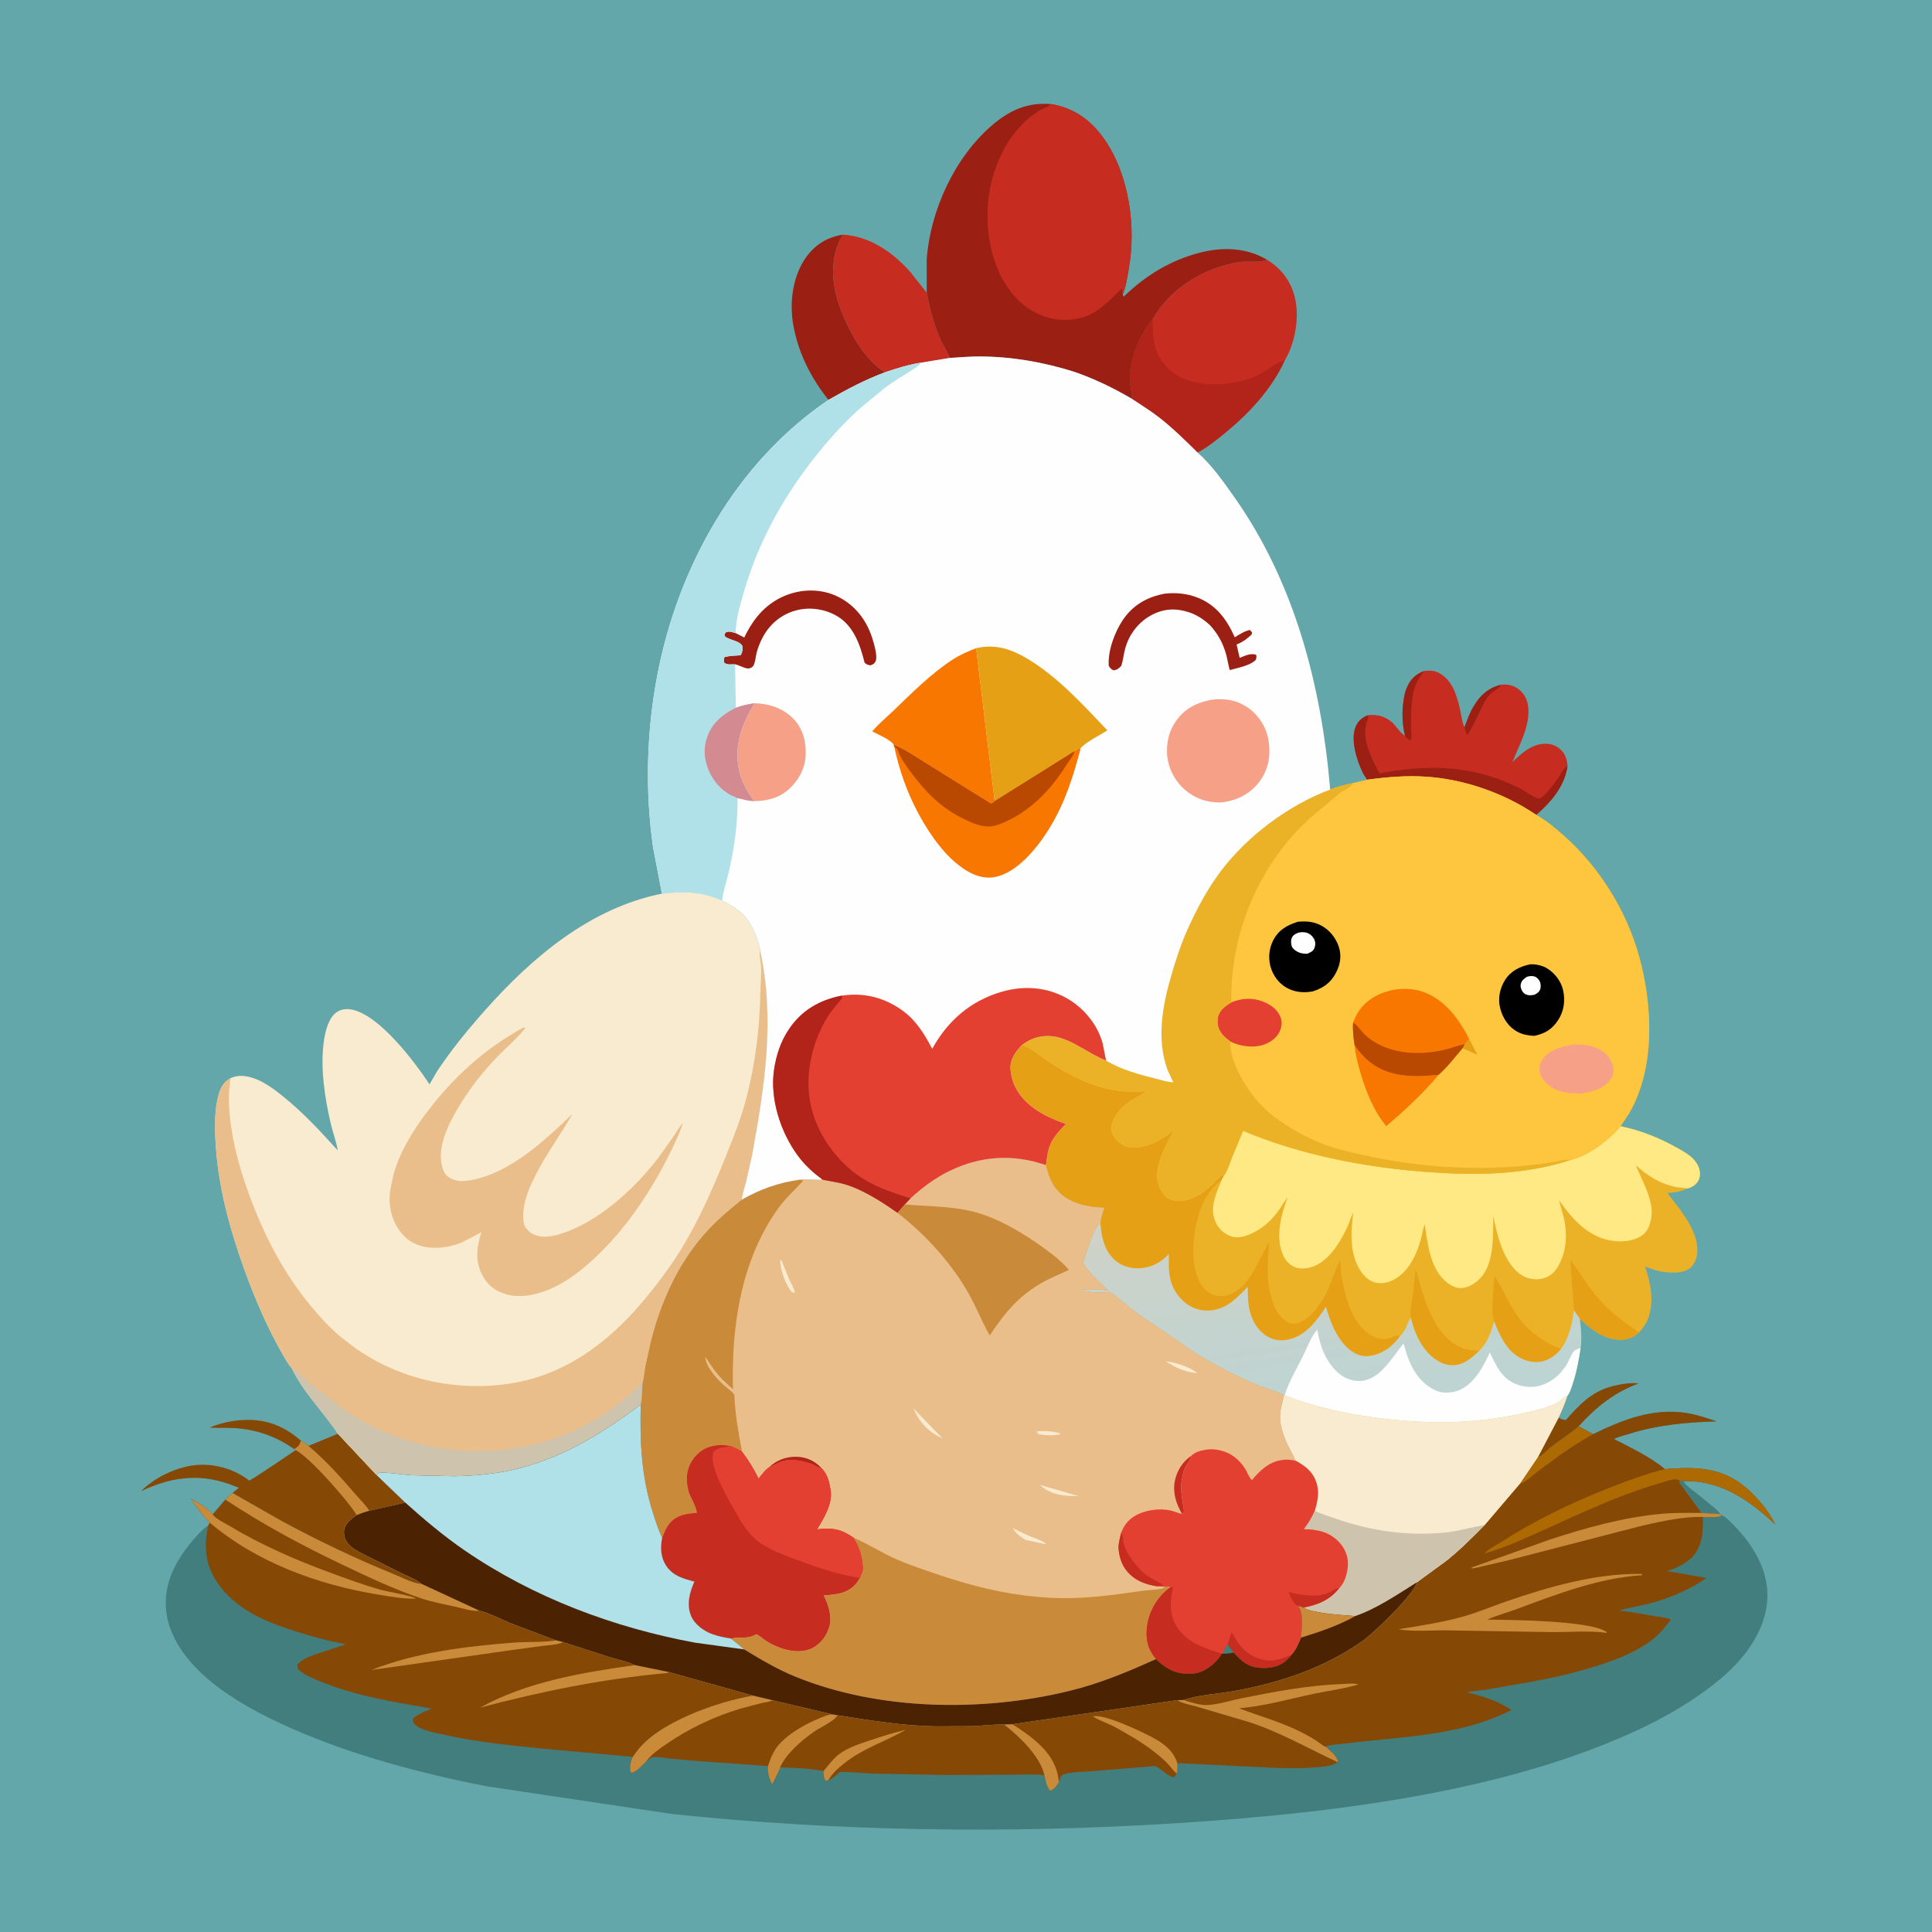 <svg version="1.1" xmlns="http://www.w3.org/2000/svg" style="display: block;" viewBox="0 0 2048 2048" width="1024" height="1024">
<defs>
	<linearGradient id="Gradient1" gradientUnits="userSpaceOnUse" x1="1396.59" y1="1266.62" x2="1429.52" y2="1496.05">
		<stop class="stop0" offset="0" stop-opacity="1" stop-color="rgb(207,210,200)"/>
		<stop class="stop1" offset="1" stop-opacity="1" stop-color="rgb(188,212,211)"/>
	</linearGradient>
</defs>
<path transform="translate(0,0)" fill="rgb(100,167,170)" d="M -0 -0 L 2048 0 L 2048 2048 L -0 2048 L -0 -0 z"/>
<path transform="translate(0,0)" fill="rgb(66,126,126)" d="M 1780.83 1569.37 L 1784.47 1570.01 C 1787.72 1575.33 1792.21 1578.1 1796.99 1581.83 L 1814.2 1595.78 C 1817.38 1598.47 1821.46 1601.35 1823.51 1605 L 1803.8 1603.8 L 1780.25 1571.75 L 1780.83 1569.37 z"/>
<path transform="translate(0,0)" fill="rgb(134,72,5)" d="M 311.907 1536.13 C 293.905 1523.53 274.706 1516.3 252.781 1514.18 C 242.702 1513.21 232.254 1513.87 222.11 1513.45 C 235.851 1506.95 257.42 1503.71 272.578 1505.64 L 274.5 1505.9 C 291.757 1508.12 306.087 1515.88 319.089 1527.22 C 317.453 1532.14 316.446 1533.46 311.907 1536.13 z"/>
<path transform="translate(0,0)" fill="rgb(134,72,5)" d="M 1652.18 1502.8 C 1654.74 1504.01 1657.08 1505.47 1660 1505.2 C 1673.64 1489.55 1686.81 1475.6 1707.5 1469.89 L 1709.21 1469.4 C 1716.94 1467.31 1729.28 1465.34 1737.16 1466.49 C 1711.19 1476.06 1691.91 1491.54 1673.46 1511.99 C 1664.11 1520.01 1653.59 1526.64 1643.84 1534.17 C 1639.86 1537.25 1634.92 1543.44 1630.19 1544.65 L 1652.18 1502.8 z"/>
<path transform="translate(0,0)" fill="rgb(155,31,18)" d="M 878.143 423.96 C 860.521 401.483 847.613 377.067 841.796 349 L 840.827 344.182 C 836.766 320.071 840.237 292.114 854.997 272 C 864.618 258.89 877.564 251.197 893.652 248.734 C 888.064 257.924 885.295 265.695 883.953 276.5 L 883.687 278.523 C 881.613 295.01 885.618 313.866 891.672 329.231 C 900.786 352.361 916.416 381.411 938.275 394.64 C 916.959 402.542 897.849 412.773 878.143 423.96 z"/>
<path transform="translate(0,0)" fill="rgb(199,44,32)" d="M 893.652 248.734 C 922.308 250.523 946.558 267.522 965.131 288.507 L 982.389 310.248 C 985.463 327.115 990.026 344.288 996.977 360 C 999.861 366.521 1004.44 372.798 1006.83 379.419 L 976.217 384.471 C 963.323 386.5 950.62 390.454 938.275 394.64 C 916.416 381.411 900.786 352.361 891.672 329.231 C 885.618 313.866 881.613 295.01 883.687 278.523 L 883.953 276.5 C 885.295 265.695 888.064 257.924 893.652 248.734 z"/>
<path transform="translate(0,0)" fill="rgb(134,72,5)" d="M 358.27 1519.95 L 398.943 1563.35 L 429.579 1592.77 L 391.582 1601.39 C 386.855 1602.64 382.558 1604.18 378.071 1606.08 C 372.887 1609.86 365.625 1614.93 364.791 1621.82 C 364.152 1627.09 365.537 1632.07 368.858 1636.23 C 373.076 1641.5 380.157 1644.76 386 1647.93 L 426 1667.83 C 432.979 1671.21 441.192 1674.28 447.246 1679.18 C 438.041 1678.66 426.133 1672.28 417.483 1668.76 C 376.445 1652.07 336.252 1632.78 297.305 1611.67 L 246.406 1582.64 L 253.106 1577.11 L 242.151 1572.92 C 209.694 1561.63 179.829 1566.22 149.534 1580.76 C 163.38 1566.6 185.216 1556.04 204.74 1553.37 C 225.386 1550.56 247.667 1556.62 264.061 1569.37 C 266.134 1569.57 307.86 1540.72 313.383 1537.27 L 311.907 1536.13 C 316.446 1533.46 317.453 1532.14 319.089 1527.22 C 321.572 1528.87 325.181 1530.65 327.234 1532.72 L 358.27 1519.95 z"/>
<path transform="translate(0,0)" fill="rgb(201,138,58)" d="M 319.089 1527.22 C 321.572 1528.87 325.181 1530.65 327.234 1532.72 C 346.012 1548.56 361.971 1566.6 377.993 1585.14 C 382.426 1590.27 388.131 1595.58 391.582 1601.39 C 386.855 1602.64 382.558 1604.18 378.071 1606.08 C 370.16 1592.38 327.876 1544.04 313.383 1537.27 L 311.907 1536.13 C 316.446 1533.46 317.453 1532.14 319.089 1527.22 z"/>
<path transform="translate(0,0)" fill="rgb(134,72,5)" d="M 358.27 1519.95 L 398.943 1563.35 L 429.579 1592.77 L 391.582 1601.39 C 388.131 1595.58 382.426 1590.27 377.993 1585.14 C 361.971 1566.6 346.012 1548.56 327.234 1532.72 L 358.27 1519.95 z"/>
<path transform="translate(0,0)" fill="rgb(199,44,32)" d="M 1509.24 711.411 C 1517.38 710.13 1523.07 711.131 1529.8 716.209 C 1541.43 724.976 1545.55 741.622 1548.36 755.213 C 1549.39 760.208 1550.08 766.444 1552.42 770.95 C 1555.19 763.452 1558 755.621 1562.12 748.744 C 1569.29 736.787 1577.42 729.341 1591.14 725.866 C 1598.13 725.041 1604.47 726.409 1610.12 730.83 C 1615.98 735.422 1619.28 742.151 1619.98 749.5 C 1621.94 769.842 1610.46 789.566 1603.3 807.832 C 1613.29 798.077 1624.47 787.901 1639.5 788.411 C 1646.15 788.636 1652.04 791.658 1656.32 796.697 C 1659.96 800.976 1661.18 806.459 1661.62 811.909 C 1658.57 833.584 1644.42 849.844 1628.43 863.803 C 1594.82 840.962 1553.02 826.203 1512.48 823.381 C 1491.36 821.911 1470.26 823.654 1449.35 826.536 C 1447.29 823.66 1445.42 820.814 1443.93 817.603 C 1438.08 804.985 1431.52 784.105 1437.04 770.5 C 1439.56 764.297 1443.95 760.67 1449.99 758.135 C 1459.95 757.129 1467.67 759.055 1475.52 765.568 C 1479.36 768.758 1485.33 778.569 1489.39 779.701 C 1486.51 768.365 1486.02 755.417 1487.68 743.813 L 1487.94 742 C 1488.57 737.543 1489.47 733.172 1491.28 729.018 C 1495.18 720.062 1500.27 715.034 1509.24 711.411 z"/>
<path transform="translate(0,0)" fill="rgb(155,31,18)" d="M 1552.42 770.95 C 1555.19 763.452 1558 755.621 1562.12 748.744 C 1569.29 736.787 1577.42 729.341 1591.14 725.866 C 1589.48 728.679 1588.44 729.658 1585.61 731.318 C 1581.63 733.651 1578.59 736.571 1575.93 740.344 C 1572.3 745.496 1557.67 778.633 1555.22 778.855 C 1553.93 776.279 1553.2 773.707 1552.42 770.95 z"/>
<path transform="translate(0,0)" fill="rgb(155,31,18)" d="M 1489.39 779.701 C 1486.51 768.365 1486.02 755.417 1487.68 743.813 L 1487.94 742 C 1488.57 737.543 1489.47 733.172 1491.28 729.018 C 1495.18 720.062 1500.27 715.034 1509.24 711.411 L 1504.56 718.643 C 1495.04 731.701 1495.56 758.507 1495.82 774.267 C 1495.85 775.691 1496.56 783.134 1496.1 784 C 1495.81 784.528 1495.03 784.554 1494.5 784.831 C 1492.47 783.346 1490.29 782.157 1489.39 779.701 z"/>
<path transform="translate(0,0)" fill="rgb(155,31,18)" d="M 1449.99 758.135 L 1450.28 759.443 C 1450.58 761.284 1449.97 762.443 1449.31 764.117 C 1445.45 774.05 1447.26 784.6 1450.6 794.347 C 1453.66 803.291 1457.8 811.561 1462.22 819.902 C 1498.35 812.943 1533.39 811.042 1569.44 820.036 C 1583.42 823.525 1597.59 829.038 1610.54 835.305 C 1614.59 837.262 1627.87 846.947 1631.58 846.5 C 1636.49 845.909 1648.53 829.421 1651.37 825.196 C 1654.47 820.595 1656.95 815.049 1661.62 811.909 C 1658.57 833.584 1644.42 849.844 1628.43 863.803 C 1594.82 840.962 1553.02 826.203 1512.48 823.381 C 1491.36 821.911 1470.26 823.654 1449.35 826.536 C 1447.29 823.66 1445.42 820.814 1443.93 817.603 C 1438.08 804.985 1431.52 784.105 1437.04 770.5 C 1439.56 764.297 1443.95 760.67 1449.99 758.135 z"/>
<path transform="translate(0,0)" fill="rgb(199,44,32)" d="M 1343.28 275.512 C 1358.28 284.593 1368.39 298.077 1372.57 315.215 C 1377.73 336.414 1373 363.604 1361.78 382.298 C 1347.7 412.412 1325.24 436.786 1299.9 457.829 C 1290.63 465.532 1280.08 474.073 1269.38 479.629 C 1256.52 466.875 1243.42 454.036 1229.16 442.835 C 1219.9 435.553 1209.64 429.318 1199.84 422.762 C 1200.46 417.941 1198.94 413.572 1198.33 408.862 C 1197.5 402.457 1197.63 394.797 1198.79 388.424 C 1202.16 369.786 1210.14 352.81 1222.02 338.046 C 1240.35 305.87 1276.19 283.937 1312.53 277.961 C 1322.09 276.388 1332.91 278.707 1341.89 275.976 L 1343.28 275.512 z"/>
<path transform="translate(0,0)" fill="rgb(178,35,25)" d="M 1199.84 422.762 C 1200.46 417.941 1198.94 413.572 1198.33 408.862 C 1197.5 402.457 1197.63 394.797 1198.79 388.424 C 1202.16 369.786 1210.14 352.81 1222.02 338.046 C 1222.01 346.61 1221.65 355.213 1223.5 363.618 L 1223.89 365.443 C 1226.77 378.462 1234.99 389.579 1246.08 396.875 C 1264.55 409.019 1293.69 409.125 1314.43 404.269 C 1322.14 402.464 1329.53 399.828 1336.5 396.045 C 1344.26 391.836 1353.03 383.512 1361.78 382.298 C 1347.7 412.412 1325.24 436.786 1299.9 457.829 C 1290.63 465.532 1280.08 474.073 1269.38 479.629 C 1256.52 466.875 1243.42 454.036 1229.16 442.835 C 1219.9 435.553 1209.64 429.318 1199.84 422.762 z"/>
<path transform="translate(0,0)" fill="rgb(155,31,18)" d="M 982.389 310.248 L 982.344 274.998 C 986.071 223.026 1012.13 166.464 1051.95 132.5 C 1070.56 116.638 1089.36 108.35 1114.07 110.287 C 1138.3 114.403 1156.13 127.059 1170.21 146.971 C 1196.85 184.646 1204.63 240.394 1196.49 285.178 C 1195.08 292.943 1193.46 304.848 1190.14 311.944 L 1191.11 314.524 C 1214.61 291.739 1241.36 275.459 1273.3 267.5 C 1296.95 261.607 1322.02 262.626 1343.28 275.512 L 1341.89 275.976 C 1332.91 278.707 1322.09 276.388 1312.53 277.961 C 1276.19 283.937 1240.35 305.87 1222.02 338.046 C 1210.14 352.81 1202.16 369.786 1198.79 388.424 C 1197.63 394.797 1197.5 402.457 1198.33 408.862 C 1198.94 413.572 1200.46 417.941 1199.84 422.762 C 1180.21 411.214 1159.8 401.371 1138.24 393.957 C 1105.76 383.853 1073.49 378.131 1039.4 377.863 C 1028.59 377.778 1017.63 378.777 1006.83 379.419 C 1004.44 372.798 999.861 366.521 996.977 360 C 990.026 344.288 985.463 327.115 982.389 310.248 z"/>
<path transform="translate(0,0)" fill="rgb(199,44,32)" d="M 1114.07 110.287 C 1138.3 114.403 1156.13 127.059 1170.21 146.971 C 1196.85 184.646 1204.63 240.394 1196.49 285.178 C 1195.08 292.943 1193.46 304.848 1190.14 311.944 C 1189.62 309.969 1189.68 307.553 1189.51 305.5 C 1176.45 318.029 1164.01 332.555 1145.62 337.014 L 1144.09 337.369 C 1137.55 338.942 1131.4 339.404 1124.69 338.975 C 1104.78 337.701 1086.72 327.593 1073.99 312.412 C 1051.65 285.778 1044.32 247.905 1047.45 214.001 C 1050.52 180.789 1065.71 145.402 1092.02 124.105 C 1095.54 121.261 1099.35 118.499 1103.32 116.336 C 1106.46 114.631 1110.31 113.728 1112.98 111.325 L 1114.07 110.287 z"/>
<path transform="translate(0,0)" fill="rgb(249,235,208)" d="M 701.69 947.322 C 724.034 944.579 744.523 945.061 765.387 954.566 C 774.166 959.429 784.781 964.823 790.907 973 L 791.762 974.119 C 798.533 983.112 803.119 995.23 805.746 1006.12 L 805.614 1006.61 C 821.904 1080.42 810.55 1152.33 797.123 1225.44 L 790.867 1253.19 C 789.265 1259.22 787.038 1265.48 786.379 1271.68 C 772.237 1283.16 758.562 1294.63 746.519 1308.41 C 718.189 1340.81 700.446 1380.56 689.97 1422 L 684.035 1449 C 683.103 1454.5 682.752 1460.36 681.195 1465.71 C 680.473 1473.12 680.829 1481.66 679.246 1488.8 C 639.534 1518.46 600.425 1543.15 552 1556 C 529.232 1562.04 505.01 1564.47 481.5 1564.84 L 436.019 1563.82 C 429.43 1563.49 405.857 1559.78 401.636 1561.5 C 400.628 1561.91 399.841 1562.73 398.943 1563.35 L 358.27 1519.95 C 342.762 1496.5 321.507 1475.92 309.255 1450.31 C 306.041 1446.59 303.527 1442.45 301.067 1438.22 C 283.962 1408.77 270.667 1377.86 259.092 1345.89 C 243.182 1301.94 230.728 1255.86 228.425 1208.97 C 227.64 1192.98 227.45 1175.35 231.902 1159.83 C 234.035 1152.4 237.531 1146.62 244.383 1142.91 C 248.535 1141.08 252.688 1140.19 257.248 1140.51 C 273.073 1141.61 287.579 1152.2 299.578 1161.84 C 321.27 1179.26 339.443 1198.94 358.03 1219.52 C 356.509 1210.12 352.887 1200.63 350.681 1191.29 C 344.186 1163.76 339.305 1131.3 343.387 1103.12 C 344.805 1093.32 348.223 1079.05 356.708 1073.1 C 361.812 1069.52 367.836 1069.04 373.836 1070.4 C 403.096 1077.04 439.621 1125.74 455.338 1149.45 L 463.299 1135.63 C 478.414 1112.84 495.973 1091.43 514.1 1071.01 C 564.162 1014.6 625.828 962.451 701.69 947.322 z"/>
<path transform="translate(0,0)" fill="rgb(234,190,139)" d="M 554.405 1089.5 C 556.095 1089.21 555.211 1089.24 557.06 1089.5 C 548.369 1100.97 536.167 1110.75 526.185 1121.24 C 507.853 1140.51 490.866 1163.03 478.716 1186.77 C 473.221 1197.51 468.189 1210.13 467.37 1222.33 C 466.915 1229.1 468.267 1241.04 473.207 1245.9 C 476.985 1249.61 483.243 1251.77 488.489 1251.94 C 497.193 1252.23 507.454 1249.53 515.688 1246.62 C 550.268 1234.38 580.824 1205.65 606.904 1180.75 C 594.564 1202.41 579.546 1222.58 568.182 1244.79 C 562.515 1255.86 557.034 1268.01 555.245 1280.43 C 554.496 1285.63 553.734 1296.91 557.12 1301.13 L 557.881 1302 L 558.628 1302.99 C 562.6 1308.06 568.695 1310.32 574.975 1310.83 C 583.709 1311.52 593.931 1308.35 602.019 1305.24 C 638.732 1291.16 673.283 1258.93 697.154 1228.24 L 714.808 1203.42 C 717.719 1199.1 720.139 1194.06 724.014 1190.57 L 719.155 1203.29 C 697.205 1252.66 665.915 1302.23 625.269 1338.27 C 611.756 1350.26 596.412 1361.5 579.415 1367.93 L 578.288 1368.35 C 565.441 1373.19 550.362 1375.94 536.844 1372.08 C 524.925 1368.68 516.645 1362.2 510.983 1351.19 C 503.524 1336.68 505.345 1321.07 510.333 1306.23 L 489.093 1317.27 C 474.442 1323.12 455.432 1325.25 440.706 1318.74 L 439 1317.96 C 432.788 1315.18 427.282 1309.73 423.305 1304.22 C 414.542 1292.09 411.45 1276.33 413.665 1261.66 L 417.396 1243.88 C 424.594 1219.58 438.249 1197.67 453.5 1177.67 C 481.175 1141.38 514.231 1111.37 554.405 1089.5 z"/>
<path transform="translate(0,0)" fill="rgb(234,190,139)" d="M 244.383 1142.91 L 243.642 1148.5 C 242.243 1159.13 242.462 1170.99 243.473 1181.65 C 246.327 1211.75 254.527 1240.58 264.99 1268.82 C 280.498 1310.68 301.306 1350.62 329.996 1385 C 339.385 1396.25 349.862 1407.91 361.248 1417.17 L 374.031 1427.17 C 422.468 1462.41 484.147 1475.92 542.938 1466.24 C 616.52 1454.13 668.106 1401.8 709.345 1343.47 C 734.504 1307.88 752.623 1267.29 768.865 1227.07 C 777.253 1206.3 785.856 1184.87 791.404 1163.15 C 800.549 1127.34 805.349 1090.35 805.936 1053.42 C 806.127 1041.42 808.046 1027.53 805.684 1015.8 C 805.104 1012.92 805.21 1010.77 805.486 1007.86 L 805.614 1006.61 C 821.904 1080.42 810.55 1152.33 797.123 1225.44 L 790.867 1253.19 C 789.265 1259.22 787.038 1265.48 786.379 1271.68 C 772.237 1283.16 758.562 1294.63 746.519 1308.41 C 718.189 1340.81 700.446 1380.56 689.97 1422 L 684.035 1449 C 683.103 1454.5 682.752 1460.36 681.195 1465.71 C 680.473 1473.12 680.829 1481.66 679.246 1488.8 C 639.534 1518.46 600.425 1543.15 552 1556 C 529.232 1562.04 505.01 1564.47 481.5 1564.84 L 436.019 1563.82 C 429.43 1563.49 405.857 1559.78 401.636 1561.5 C 400.628 1561.91 399.841 1562.73 398.943 1563.35 L 358.27 1519.95 C 342.762 1496.5 321.507 1475.92 309.255 1450.31 C 306.041 1446.59 303.527 1442.45 301.067 1438.22 C 283.962 1408.77 270.667 1377.86 259.092 1345.89 C 243.182 1301.94 230.728 1255.86 228.425 1208.97 C 227.64 1192.98 227.45 1175.35 231.902 1159.83 C 234.035 1152.4 237.531 1146.62 244.383 1142.91 z"/>
<path transform="translate(0,0)" fill="rgb(206,195,172)" d="M 309.255 1450.31 L 309.999 1450.7 C 317.309 1454.73 323.796 1462.08 330.223 1467.47 L 363.866 1493.65 C 424.111 1535.97 502.462 1548.9 573.392 1529.28 C 607.366 1519.88 636.811 1503.82 663.986 1481.5 C 670.003 1476.56 675.177 1470.45 681.195 1465.71 C 680.473 1473.12 680.829 1481.66 679.246 1488.8 C 639.534 1518.46 600.425 1543.15 552 1556 C 529.232 1562.04 505.01 1564.47 481.5 1564.84 L 436.019 1563.82 C 429.43 1563.49 405.857 1559.78 401.636 1561.5 C 400.628 1561.91 399.841 1562.73 398.943 1563.35 L 358.27 1519.95 C 342.762 1496.5 321.507 1475.92 309.255 1450.31 z"/>
<path transform="translate(0,0)" fill="rgb(66,126,126)" d="M 1688.8 1520.28 C 1719.9 1505.05 1752.07 1492.35 1787.39 1497.82 C 1798.42 1499.53 1809.07 1503.19 1819.63 1506.69 C 1788.31 1507.57 1756.44 1510.53 1726.44 1520.1 C 1721.33 1521.73 1715.42 1523.01 1710.64 1525.34 C 1729.28 1534.92 1748.63 1544.02 1764.98 1557.32 C 1797.33 1554.78 1825.17 1555.02 1851.16 1577.35 C 1862.64 1587.22 1875.38 1602.01 1881.63 1615.84 C 1855.05 1590.48 1823.97 1569.15 1785.9 1569.97 L 1784.47 1570.01 L 1780.83 1569.37 L 1780.25 1571.75 L 1803.8 1603.8 L 1823.51 1605 L 1825.35 1606.32 C 1829.76 1608.16 1833.74 1612.62 1837.07 1615.97 C 1849.5 1628.47 1860.19 1642.61 1866.93 1659 C 1876.07 1681.23 1875.62 1703.12 1866.29 1725.18 C 1856.43 1748.51 1839.41 1767.07 1819.95 1782.81 C 1783.76 1812.07 1741.37 1833.07 1698.23 1850.1 C 1640.66 1872.83 1580.31 1888.75 1519.6 1900.52 C 1428.25 1918.22 1334.8 1927.25 1242 1932.99 C 1065.99 1943.88 888.387 1941.31 712.95 1922.99 L 514.271 1893.29 C 445.111 1879.44 375.637 1861.28 310.862 1832.97 C 263.398 1812.22 199.865 1778.41 180.695 1726.77 C 172.864 1705.68 174.468 1683.32 184.181 1663.21 C 190.345 1650.45 198.712 1638.95 208.224 1628.46 C 211.774 1624.55 215.855 1619.99 220.503 1617.41 L 222.456 1614.15 C 214.89 1606.53 208.485 1597.3 202.308 1588.54 C 210.439 1593.43 219.11 1598.17 225.431 1605.39 L 238.87 1589.68 L 246.406 1582.64 L 297.305 1611.67 C 336.252 1632.78 376.445 1652.07 417.483 1668.76 C 426.133 1672.28 438.041 1678.66 447.246 1679.18 L 508.176 1707.38 C 519.03 1710.04 530.642 1716.2 541.047 1720.58 L 589.503 1738.88 L 595.943 1740.36 L 645.032 1756.24 C 654.216 1759.1 664.363 1760.94 673.031 1765.11 L 708.993 1772.42 L 798.098 1797.39 L 819.003 1802.33 L 882.422 1817.34 L 887.928 1818.27 C 922.485 1823.7 957.279 1829.49 992.342 1829.99 L 1031.93 1829.76 C 1042.65 1829.23 1053.71 1827.76 1064.42 1828.07 L 1073.22 1827.73 L 1247.92 1802.22 L 1254.62 1802.11 C 1270.63 1796.5 1289.65 1795.81 1306.45 1792.85 C 1356.12 1784.08 1403.08 1768.56 1444.62 1739.29 C 1456.07 1731.22 1499.67 1689.41 1501.67 1677.46 L 1532.83 1654.73 C 1547.49 1643.09 1560.6 1629.88 1573.76 1616.62 L 1611.19 1572.72 L 1630.19 1544.65 C 1634.92 1543.44 1639.86 1537.25 1643.84 1534.17 C 1653.59 1526.64 1664.11 1520.01 1673.46 1511.99 L 1688.8 1520.28 z"/>
<path transform="translate(0,0)" fill="rgb(134,72,5)" d="M 670.675 1862.33 L 674.668 1856.82 C 696.974 1825.8 761.129 1803.45 798.098 1797.39 L 819.003 1802.33 L 882.422 1817.34 L 887.928 1818.27 C 884.754 1824.48 869.404 1831.27 863.219 1835.59 C 850.013 1844.81 833.856 1858.56 827.034 1873.47 C 825.024 1879.47 821.164 1885.8 818.495 1891.63 C 815.118 1884.33 813.779 1880.08 813.971 1872.13 L 734.88 1866.41 L 709.765 1864.09 C 704.546 1863.52 698.65 1862.3 693.43 1862.5 C 690.092 1862.63 687.906 1865.01 685.278 1866.9 C 681.318 1870.71 674.89 1878.2 669.5 1879.23 L 667.985 1877.5 C 667.627 1871.89 668.505 1867.51 670.675 1862.33 z"/>
<path transform="translate(0,0)" fill="rgb(201,138,58)" d="M 813.971 1872.13 C 814.374 1871.46 814.19 1871.83 814.519 1870.86 C 817.33 1862.52 820.402 1855.1 826.445 1848.5 C 837.029 1836.94 854.563 1827.12 868.977 1821.29 C 873.682 1819.39 877.279 1817.62 882.422 1817.34 L 887.928 1818.27 C 884.754 1824.48 869.404 1831.27 863.219 1835.59 C 850.013 1844.81 833.856 1858.56 827.034 1873.47 C 825.024 1879.47 821.164 1885.8 818.495 1891.63 C 815.118 1884.33 813.779 1880.08 813.971 1872.13 z"/>
<path transform="translate(0,0)" fill="rgb(201,138,58)" d="M 670.675 1862.33 L 674.668 1856.82 C 696.974 1825.8 761.129 1803.45 798.098 1797.39 L 819.003 1802.33 C 815.291 1804.28 811.507 1804.37 807.5 1805.27 L 785.517 1811.08 C 757.292 1819.37 729.819 1832.52 705.658 1849.24 C 698.604 1854.12 690.281 1859.84 685.278 1866.9 C 681.318 1870.71 674.89 1878.2 669.5 1879.23 L 667.985 1877.5 C 667.627 1871.89 668.505 1867.51 670.675 1862.33 z"/>
<path transform="translate(0,0)" fill="rgb(134,72,5)" d="M 887.928 1818.27 C 922.485 1823.7 957.279 1829.49 992.342 1829.99 L 1031.93 1829.76 C 1042.65 1829.23 1053.71 1827.76 1064.42 1828.07 C 1080.17 1840.25 1102.72 1861.69 1107.14 1881.78 C 1096.37 1880.44 1084.93 1881.23 1074.09 1881.24 L 1002.98 1881.55 L 926.165 1880.13 C 914.345 1879.75 902.051 1878.02 890.288 1878.4 C 886.67 1881.39 882.585 1885.64 878.108 1887.11 L 875.228 1887.73 C 872.88 1884.06 873.172 1881.58 872.93 1877.4 C 858.447 1874.42 841.859 1874.08 827.034 1873.47 C 833.856 1858.56 850.013 1844.81 863.219 1835.59 C 869.404 1831.27 884.754 1824.48 887.928 1818.27 z"/>
<path transform="translate(0,0)" fill="rgb(201,138,58)" d="M 872.93 1877.4 L 873.72 1876.52 C 878.769 1870.53 882.505 1864.99 888.82 1860.02 C 897.847 1852.92 910.073 1848.88 920.891 1845.27 C 933.982 1840.92 946.97 1836.81 960.395 1833.57 C 938.837 1845.95 915.332 1853.12 895.441 1868.77 C 888.572 1874.18 882.557 1879.45 878.108 1887.11 L 875.228 1887.73 C 872.88 1884.06 873.172 1881.58 872.93 1877.4 z"/>
<path transform="translate(0,0)" fill="rgb(134,72,5)" d="M 1073.22 1827.73 L 1247.92 1802.22 C 1253.14 1805.81 1262.6 1807.28 1268.83 1809.13 L 1323.96 1825.4 C 1356.73 1836.03 1386.83 1853.45 1417.99 1867.95 C 1410.12 1875.55 1366.29 1874.3 1354.34 1874.1 L 1248.01 1868.99 C 1248.02 1872.22 1248.71 1877.14 1247.01 1879.94 L 1245.34 1883.35 C 1242.73 1884.21 1242.35 1883.52 1239.95 1882.31 C 1235.25 1879.96 1228.76 1873.44 1224.16 1872.14 C 1223.23 1871.88 1220.06 1872.47 1219.06 1872.55 L 1203.65 1873.8 L 1156 1877.67 C 1147.33 1878.34 1136.83 1878.21 1128.5 1880.66 C 1125.71 1881.49 1125.14 1881.81 1123.93 1884.5 L 1122.57 1889.14 C 1120.37 1892.64 1117.62 1896.83 1113.5 1898.14 C 1109.4 1895.05 1108.25 1886.63 1107.14 1881.78 C 1102.72 1861.69 1080.17 1840.25 1064.42 1828.07 L 1073.22 1827.73 z"/>
<path transform="translate(0,0)" fill="rgb(201,138,58)" d="M 1247.01 1879.94 C 1242.77 1875.95 1239.57 1871.04 1235.34 1867.04 C 1219.99 1852.52 1201.35 1841.5 1182.96 1831.33 C 1175.15 1827.01 1165.88 1824.18 1158.5 1819.51 C 1169.52 1816.22 1208.93 1835.07 1220.17 1840.95 C 1232.59 1847.43 1243.63 1855.06 1248.01 1868.99 C 1248.02 1872.22 1248.71 1877.14 1247.01 1879.94 z"/>
<path transform="translate(0,0)" fill="rgb(201,138,58)" d="M 1064.42 1828.07 L 1073.22 1827.73 C 1093.4 1840.86 1115.9 1856.27 1121.33 1881.47 L 1122.57 1889.14 C 1120.37 1892.64 1117.62 1896.83 1113.5 1898.14 C 1109.4 1895.05 1108.25 1886.63 1107.14 1881.78 C 1102.72 1861.69 1080.17 1840.25 1064.42 1828.07 z"/>
<path transform="translate(0,0)" fill="rgb(134,72,5)" d="M 246.406 1582.64 L 297.305 1611.67 C 336.252 1632.78 376.445 1652.07 417.483 1668.76 C 426.133 1672.28 438.041 1678.66 447.246 1679.18 L 508.176 1707.38 C 519.03 1710.04 530.642 1716.2 541.047 1720.58 L 589.503 1738.88 L 595.943 1740.36 L 645.032 1756.24 C 654.216 1759.1 664.363 1760.94 673.031 1765.11 L 708.993 1772.42 L 798.098 1797.39 C 761.129 1803.45 696.974 1825.8 674.668 1856.82 L 670.675 1862.33 L 573.533 1853.49 C 539.707 1849.97 505.219 1846.57 472 1839.18 C 463.564 1837.31 446.02 1834.17 439.891 1828.12 C 437.91 1826.16 437.601 1824.58 437.76 1821.94 C 442.884 1816.99 450.992 1814.16 457.44 1811.14 C 417.036 1804.11 378.551 1798.28 340.26 1782.63 C 332.974 1779.65 323.444 1776.08 317.5 1770.82 C 315.197 1768.78 315.287 1767.42 315.241 1764.5 C 319.994 1758.99 326.728 1756.6 333.364 1754.06 L 366.671 1742.95 L 364.724 1742.61 C 347.886 1739.58 330.458 1734.68 314.136 1729.54 C 282.503 1719.58 249.667 1706.32 230.429 1677.71 C 217.365 1658.28 216.159 1639.88 220.503 1617.41 L 222.456 1614.15 C 214.89 1606.53 208.485 1597.3 202.308 1588.54 C 210.439 1593.43 219.11 1598.17 225.431 1605.39 L 238.87 1589.68 L 246.406 1582.64 z"/>
<path transform="translate(0,0)" fill="rgb(201,138,58)" d="M 589.503 1738.88 L 595.943 1740.36 L 595.786 1741.42 C 589.653 1743.6 581.659 1743.92 575.162 1744.73 L 541.963 1749.22 L 393.678 1770.27 C 440.981 1751.53 493.92 1745.2 544.349 1741.26 C 558.885 1740.12 574.065 1741.16 588.392 1739.06 L 589.503 1738.88 z"/>
<path transform="translate(0,0)" fill="rgb(201,138,58)" d="M 673.031 1765.11 L 708.993 1772.42 C 707.225 1773.5 707.833 1773.43 706.081 1773.59 C 639.505 1779.63 573.452 1792.99 508.956 1810.16 C 558.007 1782.8 617.975 1772.77 673.031 1765.11 z"/>
<path transform="translate(0,0)" fill="rgb(201,138,58)" d="M 222.456 1614.15 C 214.89 1606.53 208.485 1597.3 202.308 1588.54 C 210.439 1593.43 219.11 1598.17 225.431 1605.39 L 226.14 1606.33 C 230.064 1610.68 237.886 1614.32 242.952 1617.36 C 277.196 1637.9 313.763 1653.81 351.184 1667.52 C 368.58 1673.89 385.669 1680.23 403.523 1685.25 C 409.846 1687.03 438.105 1691.88 441 1694.58 C 428.054 1695.14 412.889 1692.3 400.042 1690.19 C 336.74 1679.78 271.83 1656.04 222.456 1614.15 z"/>
<path transform="translate(0,0)" fill="rgb(201,138,58)" d="M 246.406 1582.64 L 297.305 1611.67 C 336.252 1632.78 376.445 1652.07 417.483 1668.76 C 426.133 1672.28 438.041 1678.66 447.246 1679.18 L 508.176 1707.38 C 501.25 1708.55 488.991 1704.54 482.067 1703.05 C 470.202 1700.51 458.092 1698.18 446.555 1694.37 C 418.137 1684.98 390.277 1671.62 363.264 1658.79 C 319.86 1638.17 278.977 1616.12 238.87 1589.68 L 246.406 1582.64 z"/>
<path transform="translate(0,0)" fill="rgb(134,72,5)" d="M 1688.8 1520.28 C 1719.9 1505.05 1752.07 1492.35 1787.39 1497.82 C 1798.42 1499.53 1809.07 1503.19 1819.63 1506.69 C 1788.31 1507.57 1756.44 1510.53 1726.44 1520.1 C 1721.33 1521.73 1715.42 1523.01 1710.64 1525.34 C 1729.28 1534.92 1748.63 1544.02 1764.98 1557.32 C 1797.33 1554.78 1825.17 1555.02 1851.16 1577.35 C 1862.64 1587.22 1875.38 1602.01 1881.63 1615.84 C 1855.05 1590.48 1823.97 1569.15 1785.9 1569.97 L 1784.47 1570.01 L 1780.83 1569.37 L 1780.25 1571.75 L 1803.8 1603.8 L 1823.51 1605 L 1825.35 1606.32 C 1821.28 1609.32 1810.39 1608.06 1805.15 1608.05 C 1805.48 1622.99 1804.86 1638.55 1794.15 1650.31 C 1788.83 1656.16 1774.89 1663.76 1766.96 1665.22 L 1767.99 1665.52 L 1808.96 1672.7 C 1791.2 1685.16 1769.66 1694.29 1748.67 1699.75 C 1737.83 1702.57 1726.66 1704.19 1715.91 1707.25 C 1729.29 1708.65 1742.18 1711.06 1755.4 1713.43 C 1759.94 1714.24 1767.29 1714.66 1771.19 1716.88 C 1764.6 1725.57 1758.09 1733.34 1749.24 1739.81 C 1733.57 1751.28 1716.13 1758.16 1697.83 1764.25 C 1675.19 1771.79 1652.25 1777.23 1628.84 1781.76 L 1574.41 1791.3 C 1568.02 1792.18 1561.06 1792.37 1554.81 1793.9 C 1571.42 1798 1588 1802.79 1602.18 1812.69 C 1554.89 1837.04 1499.56 1840.48 1447.51 1845.69 L 1419.19 1848.91 C 1414.78 1849.5 1409.17 1849.61 1405.12 1851.52 C 1409.78 1855.57 1416.59 1860.89 1418.36 1866.97 L 1417.99 1867.95 C 1386.83 1853.45 1356.73 1836.03 1323.96 1825.4 L 1268.83 1809.13 C 1262.6 1807.28 1253.14 1805.81 1247.92 1802.22 L 1254.62 1802.11 C 1270.63 1796.5 1289.65 1795.81 1306.45 1792.85 C 1356.12 1784.08 1403.08 1768.56 1444.62 1739.29 C 1456.07 1731.22 1499.67 1689.41 1501.67 1677.46 L 1532.83 1654.73 C 1547.49 1643.09 1560.6 1629.88 1573.76 1616.62 L 1611.19 1572.72 L 1630.19 1544.65 C 1634.92 1543.44 1639.86 1537.25 1643.84 1534.17 C 1653.59 1526.64 1664.11 1520.01 1673.46 1511.99 L 1688.8 1520.28 z"/>
<path transform="translate(0,0)" fill="rgb(173,106,3)" d="M 1673.46 1511.99 L 1688.8 1520.28 C 1675.82 1527.16 1663.82 1535.35 1651.79 1543.78 L 1628.61 1560.83 C 1623.79 1564.54 1617.07 1571.46 1611.19 1572.72 L 1630.19 1544.65 C 1634.92 1543.44 1639.86 1537.25 1643.84 1534.17 C 1653.59 1526.64 1664.11 1520.01 1673.46 1511.99 z"/>
<path transform="translate(0,0)" fill="rgb(201,138,58)" d="M 1803.8 1603.8 L 1823.51 1605 L 1825.35 1606.32 C 1821.28 1609.32 1810.39 1608.06 1805.15 1608.05 C 1784.5 1607.39 1761.63 1612.67 1741.49 1617.11 L 1600.29 1653.6 L 1572.17 1660.19 C 1568 1661.06 1563.76 1662.53 1559.5 1662.59 L 1560.28 1661.5 L 1642.42 1632.16 C 1680.58 1619.65 1718.77 1608.97 1758.86 1604.93 C 1773.72 1603.44 1788.87 1603.7 1803.8 1603.8 z"/>
<path transform="translate(0,0)" fill="rgb(201,138,58)" d="M 1254.62 1802.11 C 1262.27 1804.61 1272.25 1807.82 1280.28 1807.38 C 1291.88 1806.74 1304.39 1802.6 1315.87 1800.29 C 1351.17 1793.21 1386.6 1786.46 1422.68 1785.15 C 1427.78 1784.96 1435.2 1783.96 1439.89 1785.58 L 1439.08 1785.83 C 1424.35 1790.25 1408.2 1792.24 1393.08 1795.42 C 1366.82 1800.94 1340.15 1808.71 1313.36 1810.81 C 1335.26 1819.26 1357.16 1825.1 1378.36 1835.66 C 1384.63 1838.79 1390.66 1842.09 1396.5 1845.99 C 1398.5 1847.32 1402.98 1851.25 1405.12 1851.52 C 1409.78 1855.57 1416.59 1860.89 1418.36 1866.97 L 1417.99 1867.95 C 1386.83 1853.45 1356.73 1836.03 1323.96 1825.4 L 1268.83 1809.13 C 1262.6 1807.28 1253.14 1805.81 1247.92 1802.22 L 1254.62 1802.11 z"/>
<path transform="translate(0,0)" fill="rgb(201,138,58)" d="M 1703.16 1730.93 C 1684.21 1728.26 1662.61 1730.31 1643.3 1730.09 L 1533.53 1728.24 C 1517.17 1728.11 1498.5 1729.84 1482.44 1727.12 C 1505.38 1723.28 1528.64 1719.96 1551.07 1713.61 C 1566.61 1709.21 1581.65 1702.76 1596.92 1697.51 C 1642.24 1681.93 1691.73 1667.66 1740 1668.39 L 1740.79 1669.81 C 1695.09 1672.57 1650.27 1689.89 1607.81 1705.68 C 1597.57 1709.49 1586.39 1712.43 1576.47 1716.85 C 1600.13 1717.15 1685.93 1717.68 1703.04 1729.94 L 1703.16 1730.93 z"/>
<path transform="translate(0,0)" fill="rgb(173,106,3)" d="M 1764.98 1557.32 C 1797.33 1554.78 1825.17 1555.02 1851.16 1577.35 C 1862.64 1587.22 1875.38 1602.01 1881.63 1615.84 C 1855.05 1590.48 1823.97 1569.15 1785.9 1569.97 L 1784.47 1570.01 L 1780.83 1569.37 L 1779.74 1568.97 L 1778.29 1568.5 C 1774 1567.08 1765.67 1570.51 1761.23 1571.76 C 1706.86 1587.08 1657.98 1613.13 1606.38 1635.11 C 1595.7 1639.67 1584.53 1643.33 1573.5 1646.94 C 1576.65 1642.64 1586.14 1637.95 1590.93 1634.88 C 1626.73 1611.88 1665.56 1593.05 1705.12 1577.5 C 1724.59 1569.85 1744.64 1562.3 1764.98 1557.32 z"/>
<path transform="translate(0,0)" fill="rgb(235,178,40)" d="M 1449.35 826.536 C 1470.26 823.654 1491.36 821.911 1512.48 823.381 C 1553.02 826.203 1594.82 840.962 1628.43 863.803 C 1639.41 870.007 1649.08 878.173 1658.48 886.523 C 1695.88 919.743 1724.35 966.01 1737.63 1014.18 C 1751.92 1066.06 1754.88 1132.02 1726.98 1180.16 L 1717.91 1193.9 C 1739.31 1198.15 1759.38 1206.37 1778.35 1217.07 C 1785.3 1220.98 1793.21 1225.28 1797.8 1232.01 C 1800.81 1236.44 1802.79 1241.92 1801.77 1247.33 C 1801.05 1251.18 1798.78 1254.65 1795.5 1256.81 C 1793.53 1258.11 1790.76 1259.63 1788.39 1259.84 L 1787.5 1260.27 C 1781.22 1263.18 1774.91 1264.21 1768.06 1264.52 L 1767.74 1265.07 C 1781.04 1281.98 1802.56 1307.18 1798.84 1330.5 C 1797.94 1336.13 1794.99 1342.09 1790.09 1345.25 C 1780.97 1351.13 1764.38 1349.09 1754.42 1346.32 L 1743.72 1342.64 C 1750.04 1359.71 1753.96 1382.08 1746.4 1399.33 C 1744.41 1403.89 1740.99 1408.75 1737.53 1412.31 C 1732.64 1416.93 1726.53 1419.88 1719.77 1420.12 C 1700.98 1420.8 1687.49 1409.85 1674.57 1397.75 C 1675.91 1407.82 1676.97 1418.81 1675.47 1428.91 C 1673.39 1442.02 1671.14 1454.83 1666.85 1467.44 C 1665.53 1471.31 1664.08 1476.5 1661.48 1479.62 C 1659.03 1487.69 1655.63 1495.12 1652.18 1502.8 L 1630.19 1544.65 L 1611.19 1572.72 L 1573.76 1616.62 C 1560.6 1629.88 1547.49 1643.09 1532.83 1654.73 L 1501.67 1677.46 C 1481.5 1690.16 1459.3 1705.28 1436.7 1713.08 C 1423.01 1712 1408.98 1711.32 1395.5 1708.56 C 1390.81 1707.6 1385.72 1706.85 1381.73 1704.08 C 1396.94 1701.29 1409.92 1696.02 1419.67 1683.35 L 1420.11 1683.09 C 1425.92 1677.08 1428.62 1666.42 1428.87 1658.29 C 1429.15 1649.4 1425.33 1640.73 1419.22 1634.39 C 1408.84 1623.65 1396.43 1621.28 1382.18 1620.91 C 1386.94 1614.68 1390.48 1608.71 1393.69 1601.57 C 1396.35 1592.52 1398.55 1582.83 1395.95 1573.47 C 1392.41 1560.76 1384.36 1554.41 1373.33 1548.42 C 1371.2 1542.85 1367.86 1537.57 1365.26 1532.19 C 1360.27 1521.85 1355.84 1509.02 1357.15 1497.38 C 1357.83 1491.31 1359.96 1485.08 1361.11 1479.04 C 1352.5 1474.11 1341.28 1471.67 1332.01 1467.7 C 1309.86 1458.24 1288.01 1447.11 1267.5 1434.45 L 1204 1391.03 L 1183.31 1374.52 C 1181.92 1373.42 1178.56 1370.33 1177.08 1370 C 1174.65 1369.45 1170.53 1370.01 1167.94 1370 C 1159.97 1369.98 1153.65 1369.86 1146 1367.14 C 1155.18 1367 1164.67 1366.42 1173.74 1368.02 L 1175.17 1368.29 C 1165.49 1358.9 1155.4 1350.35 1148.11 1338.9 C 1150.33 1330.95 1159.74 1301.53 1165.5 1296.74 L 1166.64 1298.84 C 1166.06 1293.14 1168.94 1285.8 1170.54 1280.33 C 1155.64 1279.43 1141.97 1277.59 1129.17 1269.13 C 1117.23 1261.24 1111.67 1248.58 1108.74 1235.1 C 1109.7 1228.6 1110.27 1221.79 1112.49 1215.59 C 1115.99 1205.82 1122.76 1198.69 1129.94 1191.5 C 1118.31 1187.32 1106.95 1182.55 1096.79 1175.4 C 1084.58 1166.82 1074.47 1154.12 1071.94 1139.12 L 1071.69 1137.5 L 1071.14 1133.39 C 1070.6 1122.84 1076.34 1115.02 1083.21 1107.83 C 1092.99 1100.27 1104.11 1097.01 1116.43 1098.59 C 1135.73 1101.07 1154.28 1117.34 1172.48 1124.2 C 1188.22 1133.86 1208.36 1139.23 1226.18 1143.69 C 1231.46 1145.01 1238.26 1147.26 1243.69 1147.15 L 1237.9 1134.85 C 1225.51 1102.08 1232.3 1065.6 1241.89 1033 C 1246.83 1016.2 1252.16 999.824 1259.42 983.859 C 1269.02 962.75 1280.6 941.147 1294.68 922.689 C 1322.99 885.567 1366.44 853.199 1410.06 836.92 C 1418.03 833.897 1426.08 831.855 1434.42 830.125 L 1449.35 826.536 z"/>
<path transform="translate(0,0)" fill="rgb(229,160,22)" d="M 1668.47 1388.96 L 1664.55 1335.59 C 1671.74 1344.59 1677.58 1354.29 1684.25 1363.64 C 1699.05 1384.36 1716.38 1398.57 1737.53 1412.31 C 1732.64 1416.93 1726.53 1419.88 1719.77 1420.12 C 1700.98 1420.8 1687.49 1409.85 1674.57 1397.75 L 1668.47 1388.96 z"/>
<path transform="translate(0,0)" fill="rgb(229,160,22)" d="M 1495.45 1396.75 C 1494.08 1387.89 1497.18 1377.9 1498.2 1369 L 1500.5 1344.92 C 1508.54 1372.36 1517.61 1411.41 1544.77 1426.37 C 1552.07 1430.38 1559.86 1431.72 1568.12 1431.85 C 1562.12 1437.6 1555.25 1443.84 1547.09 1446.21 C 1539.18 1448.51 1531.12 1446.87 1524.18 1442.64 C 1508.01 1432.79 1499.73 1414.42 1495.45 1396.75 z"/>
<path transform="translate(0,0)" fill="rgb(229,160,22)" d="M 1583.83 1400.63 C 1581.05 1392.56 1582.06 1383.2 1582.54 1374.82 C 1582.98 1367.31 1583.25 1359.86 1584.41 1352.41 C 1598.4 1375.83 1605.6 1399.34 1629 1415.84 C 1637.02 1421.5 1645.34 1427.27 1655.02 1429.5 C 1650.6 1435.22 1645.78 1439.2 1639 1441.87 C 1630.59 1445.18 1621.62 1444.26 1613.52 1440.51 C 1597.4 1433.07 1589.95 1416.14 1583.83 1400.63 z"/>
<path transform="translate(0,0)" fill="rgb(229,160,22)" d="M 1108.74 1235.1 C 1109.7 1228.6 1110.27 1221.79 1112.49 1215.59 C 1115.99 1205.82 1122.76 1198.69 1129.94 1191.5 C 1118.31 1187.32 1106.95 1182.55 1096.79 1175.4 C 1084.58 1166.82 1074.47 1154.12 1071.94 1139.12 L 1071.69 1137.5 L 1071.14 1133.39 C 1070.6 1122.84 1076.34 1115.02 1083.21 1107.83 C 1093.64 1111 1101.16 1118.26 1110 1124.2 C 1133.1 1139.73 1158.05 1152.42 1185.79 1156.26 C 1195.78 1157.64 1206.39 1156.93 1216.48 1156.85 C 1201.86 1164.31 1184.28 1173.72 1178.97 1190.5 C 1177.49 1195.2 1178.05 1199.35 1180.29 1203.74 C 1183.12 1209.3 1189.37 1214.1 1195.38 1215.63 C 1208.5 1218.97 1224.49 1211.84 1235.25 1204.79 L 1244.68 1197.98 C 1236.46 1211.9 1223.18 1237.03 1227.55 1253.86 C 1229.09 1259.8 1233.64 1268.22 1239.44 1271 C 1246.36 1274.3 1255.57 1273.2 1262.5 1270.65 C 1270.26 1267.78 1277.78 1262.22 1284.07 1256.87 C 1286.44 1254.86 1293.4 1246.59 1295.5 1246.01 C 1296.21 1245.81 1296.78 1246.05 1297.4 1246.25 L 1294.82 1251.19 C 1284.07 1256.89 1274.55 1274.71 1271.13 1286 C 1264.44 1308.04 1260.88 1339.18 1272.41 1360.16 C 1276.13 1366.92 1280.83 1371.14 1288.3 1373.33 C 1295.13 1375.34 1303.59 1372.85 1309.45 1369.27 C 1327.19 1358.45 1334.42 1334 1345.29 1316.92 C 1344.43 1333.22 1342.18 1350.42 1345.58 1366.5 C 1348.05 1378.2 1351.88 1392.64 1362.24 1399.91 C 1365.86 1402.45 1370.1 1403.94 1374.5 1402.82 C 1389.06 1399.1 1400.25 1382.02 1406.64 1369.5 L 1420.3 1335.51 C 1421.5 1339.78 1420.8 1344.68 1421.53 1349.12 C 1425.32 1372.2 1432.16 1404.08 1454.54 1416.1 C 1460.79 1419.46 1466.45 1420.58 1473.28 1418.38 C 1477.13 1417.14 1480.18 1414.95 1484.11 1416.27 C 1478.63 1424.58 1469.58 1432.07 1460.19 1435.36 C 1452.24 1438.16 1444.46 1438.84 1436.75 1434.78 C 1419.51 1425.71 1410.46 1402.92 1405.56 1385.28 C 1396.15 1399.36 1386.32 1413.42 1369.5 1418.97 C 1361 1421.77 1351.87 1421.56 1344 1417.06 C 1334.22 1411.47 1327.79 1401.37 1325.06 1390.63 L 1324.67 1389.02 C 1322.63 1380.92 1322.82 1372.4 1322.58 1364.09 C 1313.24 1373.55 1304.46 1383.69 1291.29 1387.58 C 1280.8 1390.68 1270.21 1389.72 1260.77 1384.07 C 1251.15 1378.31 1243.53 1367.97 1240.88 1357.07 L 1240.52 1355.5 C 1238.46 1346.97 1238.97 1338.09 1239.02 1329.36 C 1231.82 1337.17 1222.92 1342.48 1212.3 1344.03 C 1201.99 1345.52 1191.11 1343.39 1182.92 1336.74 C 1171.37 1327.36 1167.83 1312.96 1166.64 1298.84 C 1166.06 1293.14 1168.94 1285.8 1170.54 1280.33 C 1155.64 1279.43 1141.97 1277.59 1129.17 1269.13 C 1117.23 1261.24 1111.67 1248.58 1108.74 1235.1 z"/>
<path transform="translate(0,0)" fill="url(#Gradient1)" d="M 1361.11 1479.04 C 1352.5 1474.11 1341.28 1471.67 1332.01 1467.7 C 1309.86 1458.24 1288.01 1447.11 1267.5 1434.45 L 1204 1391.03 L 1183.31 1374.52 C 1181.92 1373.42 1178.56 1370.33 1177.08 1370 C 1174.65 1369.45 1170.53 1370.01 1167.94 1370 C 1159.97 1369.98 1153.65 1369.86 1146 1367.14 C 1155.18 1367 1164.67 1366.42 1173.74 1368.02 L 1175.17 1368.29 C 1165.49 1358.9 1155.4 1350.35 1148.11 1338.9 C 1150.33 1330.95 1159.74 1301.53 1165.5 1296.74 L 1166.64 1298.84 C 1167.83 1312.96 1171.37 1327.36 1182.92 1336.74 C 1191.11 1343.39 1201.99 1345.52 1212.3 1344.03 C 1222.92 1342.48 1231.82 1337.17 1239.02 1329.36 C 1238.97 1338.09 1238.46 1346.97 1240.52 1355.5 L 1240.88 1357.07 C 1243.53 1367.97 1251.15 1378.31 1260.77 1384.07 C 1270.21 1389.72 1280.8 1390.68 1291.29 1387.58 C 1304.46 1383.69 1313.24 1373.55 1322.58 1364.09 C 1322.82 1372.4 1322.63 1380.92 1324.67 1389.02 L 1325.06 1390.63 C 1327.79 1401.37 1334.22 1411.47 1344 1417.06 C 1351.87 1421.56 1361 1421.77 1369.5 1418.97 C 1386.32 1413.42 1396.15 1399.36 1405.56 1385.28 C 1410.46 1402.92 1419.51 1425.71 1436.75 1434.78 C 1444.46 1438.84 1452.24 1438.16 1460.19 1435.36 C 1469.58 1432.07 1478.63 1424.58 1484.11 1416.27 C 1487.39 1413.27 1490.28 1407.96 1491.95 1403.86 C 1492.71 1401.98 1493.43 1400.25 1494.44 1398.49 L 1495.45 1396.75 C 1499.73 1414.42 1508.01 1432.79 1524.18 1442.64 C 1531.12 1446.87 1539.18 1448.51 1547.09 1446.21 C 1555.25 1443.84 1562.12 1437.6 1568.12 1431.85 C 1576.9 1422.89 1580.69 1412.53 1583.83 1400.63 C 1589.95 1416.14 1597.4 1433.07 1613.52 1440.51 C 1621.62 1444.26 1630.59 1445.18 1639 1441.87 C 1645.78 1439.2 1650.6 1435.22 1655.02 1429.5 C 1663.27 1418.33 1666.62 1402.5 1668.47 1388.96 L 1674.57 1397.75 C 1675.91 1407.82 1676.97 1418.81 1675.47 1428.91 C 1673.39 1442.02 1671.14 1454.83 1666.85 1467.44 C 1665.53 1471.31 1664.08 1476.5 1661.48 1479.62 C 1660.05 1480.1 1658.97 1480.56 1657.85 1481.6 C 1654.77 1484.41 1651.87 1486.49 1648.04 1488.24 C 1635.8 1493.83 1620.81 1496.82 1607.65 1499.54 C 1560.79 1509.25 1515.35 1509.46 1467.96 1504.01 C 1432.13 1499.89 1395.39 1492.29 1361.77 1479.01 L 1361.11 1479.04 z"/>
<path transform="translate(0,0)" fill="rgb(254,254,254)" d="M 1361.77 1479.01 C 1366.33 1464.63 1374.8 1450.38 1381.48 1436.87 C 1385.74 1428.25 1390.04 1416.52 1396.38 1409.42 C 1399.17 1426.74 1405.25 1443.57 1418.75 1455.51 C 1425.53 1461.5 1434.89 1464.72 1443.94 1463.76 C 1463.33 1461.71 1476.53 1437.89 1487.82 1424.11 L 1490.97 1435 C 1496.76 1451.71 1505.15 1466.13 1521.69 1473.86 C 1529.17 1477.36 1538.79 1476.78 1546.34 1473.79 C 1562.57 1467.35 1572.43 1448.65 1579.26 1433.73 C 1585.76 1447.17 1591.6 1460.7 1606.28 1466.87 C 1628.32 1476.13 1649.39 1465.17 1661.12 1445.92 C 1663.4 1442.19 1666.12 1433.88 1669.42 1431.42 C 1670.82 1430.37 1673.77 1429.61 1675.47 1428.91 C 1673.39 1442.02 1671.14 1454.83 1666.85 1467.44 C 1665.53 1471.31 1664.08 1476.5 1661.48 1479.62 C 1660.05 1480.1 1658.97 1480.56 1657.85 1481.6 C 1654.77 1484.41 1651.87 1486.49 1648.04 1488.24 C 1635.8 1493.83 1620.81 1496.82 1607.65 1499.54 C 1560.79 1509.25 1515.35 1509.46 1467.96 1504.01 C 1432.13 1499.89 1395.39 1492.29 1361.77 1479.01 z"/>
<path transform="translate(0,0)" fill="rgb(249,235,208)" d="M 1361.77 1479.01 C 1395.39 1492.29 1432.13 1499.89 1467.96 1504.01 C 1515.35 1509.46 1560.79 1509.25 1607.65 1499.54 C 1620.81 1496.82 1635.8 1493.83 1648.04 1488.24 C 1651.87 1486.49 1654.77 1484.41 1657.85 1481.6 C 1658.97 1480.56 1660.05 1480.1 1661.48 1479.62 C 1659.03 1487.69 1655.63 1495.12 1652.18 1502.8 L 1630.19 1544.65 L 1611.19 1572.72 L 1573.76 1616.62 C 1560.6 1629.88 1547.49 1643.09 1532.83 1654.73 L 1501.67 1677.46 C 1481.5 1690.16 1459.3 1705.28 1436.7 1713.08 C 1423.01 1712 1408.98 1711.32 1395.5 1708.56 C 1390.81 1707.6 1385.72 1706.85 1381.73 1704.08 C 1396.94 1701.29 1409.92 1696.02 1419.67 1683.35 L 1420.11 1683.09 C 1425.92 1677.08 1428.62 1666.42 1428.87 1658.29 C 1429.15 1649.4 1425.33 1640.73 1419.22 1634.39 C 1408.84 1623.65 1396.43 1621.28 1382.18 1620.91 C 1386.94 1614.68 1390.48 1608.71 1393.69 1601.57 C 1396.35 1592.52 1398.55 1582.83 1395.95 1573.47 C 1392.41 1560.76 1384.36 1554.41 1373.33 1548.42 C 1371.2 1542.85 1367.86 1537.57 1365.26 1532.19 C 1360.27 1521.85 1355.84 1509.02 1357.15 1497.38 C 1357.83 1491.31 1359.96 1485.08 1361.11 1479.04 L 1361.77 1479.01 z"/>
<path transform="translate(0,0)" fill="rgb(206,195,172)" d="M 1419.67 1683.35 L 1420.11 1683.09 C 1425.92 1677.08 1428.62 1666.42 1428.87 1658.29 C 1429.15 1649.4 1425.33 1640.73 1419.22 1634.39 C 1408.84 1623.65 1396.43 1621.28 1382.18 1620.91 C 1386.94 1614.68 1390.48 1608.71 1393.69 1601.57 C 1401.12 1605.07 1408.94 1607.39 1416.69 1610.09 C 1454.26 1623.17 1494 1628.69 1533.72 1624.34 C 1547.51 1622.83 1560.26 1618.74 1573.76 1616.62 C 1560.6 1629.88 1547.49 1643.09 1532.83 1654.73 L 1501.67 1677.46 C 1481.5 1690.16 1459.3 1705.28 1436.7 1713.08 C 1423.01 1712 1408.98 1711.32 1395.5 1708.56 C 1390.81 1707.6 1385.72 1706.85 1381.73 1704.08 C 1396.94 1701.29 1409.92 1696.02 1419.67 1683.35 z"/>
<path transform="translate(0,0)" fill="rgb(254,233,132)" d="M 1717.91 1193.9 C 1739.31 1198.15 1759.38 1206.37 1778.35 1217.07 C 1785.3 1220.98 1793.21 1225.28 1797.8 1232.01 C 1800.81 1236.44 1802.79 1241.92 1801.77 1247.33 C 1801.05 1251.18 1798.78 1254.65 1795.5 1256.81 C 1793.53 1258.11 1790.76 1259.63 1788.39 1259.84 C 1784.61 1258.85 1780.6 1259.08 1776.74 1258.32 C 1760.11 1255.04 1746.32 1246.39 1734.02 1235.13 C 1740.55 1251.7 1753.61 1272.68 1750.36 1291.2 C 1749.08 1298.51 1746.58 1305.75 1740.09 1309.99 C 1730.45 1316.28 1717.45 1316.89 1706.42 1314.8 C 1682.57 1310.29 1665.59 1291.19 1652.59 1272.09 L 1658.05 1292.17 L 1658.37 1293.93 C 1661.48 1310.27 1660.22 1326.78 1652.09 1341.55 C 1648.25 1348.54 1643.31 1353.22 1635.52 1355.24 C 1628.48 1357.07 1619.49 1355.84 1613.34 1351.94 C 1593.84 1339.57 1587.35 1309.95 1582.83 1289.07 C 1582.78 1307.77 1583.79 1332.92 1573.47 1349.4 C 1568.7 1357.02 1560.28 1363.54 1551.31 1365.13 C 1545.09 1366.23 1539.41 1363.66 1534.5 1359.99 C 1516.09 1346.19 1513.39 1318.58 1510.27 1297.62 C 1508.33 1302.68 1507.57 1308.72 1506.09 1314 C 1502.22 1327.82 1495.69 1342.61 1484.36 1351.87 C 1477.49 1357.48 1469.23 1361.16 1460.2 1359.99 C 1454.1 1359.2 1448.5 1355.41 1444.77 1350.67 C 1430.26 1332.2 1431.68 1307.59 1434.47 1285.56 C 1431.93 1290.11 1430.78 1294.95 1428.67 1299.66 C 1421.94 1314.62 1411.02 1333.14 1395.99 1340.81 C 1389.35 1344.2 1380.41 1346.07 1373.22 1343.45 C 1368 1341.55 1363.09 1336.79 1360.73 1331.82 C 1351.34 1312.09 1357.9 1288.03 1365.12 1268.71 L 1359.8 1276.46 C 1351.51 1290.31 1341.12 1300.93 1326.29 1307.8 C 1319.28 1311.05 1310.92 1313.22 1303.5 1310.03 C 1296.63 1307.08 1290.87 1301.52 1288.18 1294.5 L 1287.69 1293.16 C 1282.31 1279.33 1289.67 1264.02 1294.82 1251.19 L 1297.4 1246.25 C 1301.28 1241.05 1303.48 1233.08 1305.91 1227 L 1317.73 1198.71 C 1377.99 1223.99 1445.05 1237.11 1510 1242.13 C 1561.64 1246.12 1615.43 1245.99 1665.09 1229.49 L 1665.43 1229.5 C 1683.96 1225.02 1705.94 1208.25 1717.91 1193.9 z"/>
<path transform="translate(0,0)" fill="rgb(253,198,62)" d="M 1449.35 826.536 C 1470.26 823.654 1491.36 821.911 1512.48 823.381 C 1553.02 826.203 1594.82 840.962 1628.43 863.803 C 1639.41 870.007 1649.08 878.173 1658.48 886.523 C 1695.88 919.743 1724.35 966.01 1737.63 1014.18 C 1751.92 1066.06 1754.88 1132.02 1726.98 1180.16 L 1717.91 1193.9 C 1705.94 1208.25 1683.96 1225.02 1665.43 1229.5 L 1665.09 1229.49 C 1615.43 1245.99 1561.64 1246.12 1510 1242.13 C 1445.05 1237.11 1377.99 1223.99 1317.73 1198.71 L 1305.91 1227 C 1303.48 1233.08 1301.28 1241.05 1297.4 1246.25 C 1296.78 1246.05 1296.21 1245.81 1295.5 1246.01 C 1293.4 1246.59 1286.44 1254.86 1284.07 1256.87 C 1277.78 1262.22 1270.26 1267.78 1262.5 1270.65 C 1255.57 1273.2 1246.36 1274.3 1239.44 1271 C 1233.64 1268.22 1229.09 1259.8 1227.55 1253.86 C 1223.18 1237.03 1236.46 1211.9 1244.68 1197.98 L 1235.25 1204.79 C 1224.49 1211.84 1208.5 1218.97 1195.38 1215.63 C 1189.37 1214.1 1183.12 1209.3 1180.29 1203.74 C 1178.05 1199.35 1177.49 1195.2 1178.97 1190.5 C 1184.28 1173.72 1201.86 1164.31 1216.48 1156.85 C 1206.39 1156.93 1195.78 1157.64 1185.79 1156.26 C 1158.05 1152.42 1133.1 1139.73 1110 1124.2 C 1101.16 1118.26 1093.64 1111 1083.21 1107.83 C 1092.99 1100.27 1104.11 1097.01 1116.43 1098.59 C 1135.73 1101.07 1154.28 1117.34 1172.48 1124.2 C 1188.22 1133.86 1208.36 1139.23 1226.18 1143.69 C 1231.46 1145.01 1238.26 1147.26 1243.69 1147.15 L 1237.9 1134.85 C 1225.51 1102.08 1232.3 1065.6 1241.89 1033 C 1246.83 1016.2 1252.16 999.824 1259.42 983.859 C 1269.02 962.75 1280.6 941.147 1294.68 922.689 C 1322.99 885.567 1366.44 853.199 1410.06 836.92 C 1418.03 833.897 1426.08 831.855 1434.42 830.125 L 1449.35 826.536 z"/>
<path transform="translate(0,0)" fill="rgb(229,160,22)" d="M 1557.36 1101.32 L 1566.09 1118.04 L 1550.33 1111.19 L 1552.72 1106.96 L 1557.36 1101.32 z"/>
<path transform="translate(0,0)" fill="rgb(228,64,49)" d="M 1305.19 1062.56 C 1316.71 1057.94 1328.16 1057.29 1339.79 1062.12 C 1347.32 1065.24 1353.73 1069.84 1357.1 1077.51 C 1359.53 1083.03 1358.78 1088.53 1356.28 1093.87 C 1353.12 1100.61 1345.71 1105.55 1338.83 1107.66 C 1327.59 1111.11 1314.7 1109.11 1304.28 1104.12 C 1301.06 1101.64 1297.69 1099.2 1295.24 1095.92 C 1291.17 1090.45 1289.79 1085.02 1291.12 1078.25 C 1292.59 1070.77 1299.15 1066.32 1305.19 1062.56 z"/>
<path transform="translate(0,0)" fill="rgb(247,119,0)" d="M 1435.88 1107.68 C 1447.06 1124.59 1460.92 1134.75 1480.98 1138.79 C 1495.79 1141.77 1510.07 1140.8 1524.98 1139.29 C 1508.72 1159 1488.88 1177.17 1469.52 1193.75 C 1455.74 1177.57 1446.83 1154.07 1441.17 1133.78 C 1438.81 1125.33 1436.53 1116.45 1435.88 1107.68 z"/>
<path transform="translate(0,0)" fill="rgb(246,161,135)" d="M 1668.01 1107.33 C 1675.06 1106.82 1681.42 1107.34 1688.21 1109.42 C 1696.65 1112 1703.77 1116.59 1707.77 1124.64 L 1708.31 1125.77 C 1709 1127.16 1709.67 1128.44 1709.91 1130 C 1710.65 1134.77 1710.36 1139.74 1707.59 1143.8 C 1700.34 1154.38 1688.47 1156.94 1676.74 1159.1 C 1665.45 1159.2 1654.52 1158.63 1644.62 1152.44 C 1638.99 1148.92 1633.67 1143.2 1632.35 1136.5 C 1631.39 1131.61 1632.22 1127.27 1635.06 1123.18 C 1642.67 1112.23 1655.69 1109.3 1668.01 1107.33 z"/>
<path transform="translate(0,0)" fill="rgb(0,0,0)" d="M 1622.06 1022.22 C 1628.21 1021.87 1635.57 1023.59 1640.74 1026.97 C 1648.53 1032.07 1654.88 1040.43 1656.93 1049.57 C 1659.39 1060.53 1657.97 1071.61 1651.79 1081.18 C 1645.33 1091.18 1637.61 1095.75 1626.21 1098.08 C 1620.15 1097.71 1614.44 1096.81 1609 1093.97 C 1599.21 1088.86 1593.16 1079.68 1590.36 1069.16 C 1587.62 1058.89 1589.68 1048.06 1595.29 1039.05 C 1601.41 1029.24 1611.14 1024.44 1622.06 1022.22 z"/>
<path transform="translate(0,0)" fill="rgb(254,254,254)" d="M 1618.45 1035.5 C 1620.48 1034.74 1623.34 1034.45 1625.5 1034.83 C 1628.47 1035.36 1630.64 1037.42 1632.06 1040 C 1633.32 1042.27 1633.58 1046.35 1632.64 1048.76 C 1631.46 1051.83 1629.26 1053.03 1626.55 1054.5 C 1624.54 1054.81 1622.39 1055.23 1620.37 1054.94 C 1617.74 1054.57 1615.6 1053.49 1614.09 1051.28 C 1612.48 1048.94 1611.4 1045.86 1612.14 1043 C 1613.18 1039 1615.32 1037.76 1618.45 1035.5 z"/>
<path transform="translate(0,0)" fill="rgb(0,0,0)" d="M 1375.79 977.12 C 1383.88 976.365 1391.44 976.738 1398.9 980.278 C 1408.57 984.867 1415.75 993.408 1419.14 1003.49 C 1422.36 1013.07 1420.76 1022.29 1416.24 1031.09 C 1410.76 1041.76 1402.75 1047.34 1391.53 1050.93 C 1383.08 1052.43 1374.88 1052.08 1366.92 1048.58 C 1358 1044.65 1351.29 1037.06 1347.88 1027.98 C 1344.15 1018.05 1344.67 1006.93 1349.35 997.406 C 1355.01 985.908 1364.08 980.791 1375.79 977.12 z"/>
<path transform="translate(0,0)" fill="rgb(254,254,254)" d="M 1377.08 988.5 C 1379.92 988.016 1382.33 987.959 1385.14 988.743 C 1388.28 989.618 1391.19 992.179 1392.79 994.998 C 1394.56 998.121 1394.63 1001.7 1393.32 1005.03 C 1391.85 1008.75 1389.12 1009.39 1385.78 1011.02 C 1382.97 1011.03 1379.99 1010.82 1377.34 1009.79 C 1374.4 1008.65 1370.34 1006.13 1369.29 1002.96 C 1368.31 999.977 1368.19 995.709 1369.99 993 C 1371.76 990.329 1374.21 989.482 1377.08 988.5 z"/>
<path transform="translate(0,0)" fill="rgb(247,119,0)" d="M 1434.38 1083.86 C 1439.44 1070.03 1448.28 1060.37 1461.65 1054.24 C 1476.85 1047.27 1494.98 1046.05 1510.62 1052.22 C 1532.62 1060.89 1547 1080.96 1557.36 1101.32 L 1552.72 1106.96 L 1550.33 1111.19 C 1542.33 1120.46 1534.19 1131.23 1524.98 1139.29 C 1510.07 1140.8 1495.79 1141.77 1480.98 1138.79 C 1460.92 1134.75 1447.06 1124.59 1435.88 1107.68 C 1434.71 1099.63 1433.69 1092 1434.38 1083.86 z"/>
<path transform="translate(0,0)" fill="rgb(185,72,0)" d="M 1434.38 1083.86 L 1435.66 1084.78 C 1440.5 1088.41 1443.78 1094.47 1448.62 1098.54 C 1466.83 1113.88 1491.89 1118.13 1515.09 1115.53 C 1522.14 1114.74 1529.31 1113.45 1536.14 1111.53 C 1541.48 1110.03 1547.27 1107.67 1552.72 1106.96 L 1550.33 1111.19 C 1542.33 1120.46 1534.19 1131.23 1524.98 1139.29 C 1510.07 1140.8 1495.79 1141.77 1480.98 1138.79 C 1460.92 1134.75 1447.06 1124.59 1435.88 1107.68 C 1434.71 1099.63 1433.69 1092 1434.38 1083.86 z"/>
<path transform="translate(0,0)" fill="rgb(235,178,40)" d="M 1434.42 830.125 L 1433.45 831.609 C 1430.61 835.612 1424.07 837.731 1420.15 840.826 L 1388.75 867.202 C 1334.45 916.222 1304 989.538 1305.19 1062.56 C 1299.15 1066.32 1292.59 1070.77 1291.12 1078.25 C 1289.79 1085.02 1291.17 1090.45 1295.24 1095.92 C 1297.69 1099.2 1301.06 1101.64 1304.28 1104.12 C 1302.86 1124.37 1320.33 1152.65 1333.2 1167.38 C 1338.78 1173.76 1345.15 1179.81 1352 1184.8 C 1366.75 1195.53 1382.09 1204.45 1399.04 1211.31 C 1415.08 1217.79 1431.77 1221.47 1448.61 1225.14 C 1511.8 1238.93 1578.83 1242.02 1642.93 1232.46 C 1649.71 1231.45 1658.39 1228.79 1665.09 1229.49 C 1615.43 1245.99 1561.64 1246.12 1510 1242.13 C 1445.05 1237.11 1377.99 1223.99 1317.73 1198.71 L 1305.91 1227 C 1303.48 1233.08 1301.28 1241.05 1297.4 1246.25 C 1296.78 1246.05 1296.21 1245.81 1295.5 1246.01 C 1293.4 1246.59 1286.44 1254.86 1284.07 1256.87 C 1277.78 1262.22 1270.26 1267.78 1262.5 1270.65 C 1255.57 1273.2 1246.36 1274.3 1239.44 1271 C 1233.64 1268.22 1229.09 1259.8 1227.55 1253.86 C 1223.18 1237.03 1236.46 1211.9 1244.68 1197.98 L 1235.25 1204.79 C 1224.49 1211.84 1208.5 1218.97 1195.38 1215.63 C 1189.37 1214.1 1183.12 1209.3 1180.29 1203.74 C 1178.05 1199.35 1177.49 1195.2 1178.97 1190.5 C 1184.28 1173.72 1201.86 1164.31 1216.48 1156.85 C 1206.39 1156.93 1195.78 1157.64 1185.79 1156.26 C 1158.05 1152.42 1133.1 1139.73 1110 1124.2 C 1101.16 1118.26 1093.64 1111 1083.21 1107.83 C 1092.99 1100.27 1104.11 1097.01 1116.43 1098.59 C 1135.73 1101.07 1154.28 1117.34 1172.48 1124.2 C 1188.22 1133.86 1208.36 1139.23 1226.18 1143.69 C 1231.46 1145.01 1238.26 1147.26 1243.69 1147.15 L 1237.9 1134.85 C 1225.51 1102.08 1232.3 1065.6 1241.89 1033 C 1246.83 1016.2 1252.16 999.824 1259.42 983.859 C 1269.02 962.75 1280.6 941.147 1294.68 922.689 C 1322.99 885.567 1366.44 853.199 1410.06 836.92 C 1418.03 833.897 1426.08 831.855 1434.42 830.125 z"/>
<path transform="translate(0,0)" fill="rgb(234,190,139)" d="M 965.108 1270.39 C 977.597 1258.92 991.554 1248.52 1006.88 1241.12 C 1039.93 1225.15 1074.13 1223.11 1108.74 1235.1 C 1111.67 1248.58 1117.23 1261.24 1129.17 1269.13 C 1141.97 1277.59 1155.64 1279.43 1170.54 1280.33 C 1168.94 1285.8 1166.06 1293.14 1166.64 1298.84 L 1165.5 1296.74 C 1159.74 1301.53 1150.33 1330.95 1148.11 1338.9 C 1155.4 1350.35 1165.49 1358.9 1175.17 1368.29 L 1173.74 1368.02 C 1164.67 1366.42 1155.18 1367 1146 1367.14 C 1153.65 1369.86 1159.97 1369.98 1167.94 1370 C 1170.53 1370.01 1174.65 1369.45 1177.08 1370 C 1178.56 1370.33 1181.92 1373.42 1183.31 1374.52 L 1204 1391.03 L 1267.5 1434.45 C 1288.01 1447.11 1309.86 1458.24 1332.01 1467.7 C 1341.28 1471.67 1352.5 1474.11 1361.11 1479.04 C 1359.96 1485.08 1357.83 1491.31 1357.15 1497.38 C 1355.84 1509.02 1360.27 1521.85 1365.26 1532.19 C 1367.86 1537.57 1371.2 1542.85 1373.33 1548.42 C 1384.36 1554.41 1392.41 1560.76 1395.95 1573.47 C 1398.55 1582.83 1396.35 1592.52 1393.69 1601.57 C 1390.48 1608.71 1386.94 1614.68 1382.18 1620.91 C 1396.43 1621.28 1408.84 1623.65 1419.22 1634.39 C 1425.33 1640.73 1429.15 1649.4 1428.87 1658.29 C 1428.62 1666.42 1425.92 1677.08 1420.11 1683.09 L 1419.67 1683.35 C 1409.92 1696.02 1396.94 1701.29 1381.73 1704.08 C 1385.72 1706.85 1390.81 1707.6 1395.5 1708.56 C 1408.98 1711.32 1423.01 1712 1436.7 1713.08 C 1459.3 1705.28 1481.5 1690.16 1501.67 1677.46 C 1499.67 1689.41 1456.07 1731.22 1444.62 1739.29 C 1403.08 1768.56 1356.12 1784.08 1306.45 1792.85 C 1289.65 1795.81 1270.63 1796.5 1254.62 1802.11 L 1247.92 1802.22 L 1073.22 1827.73 L 1064.42 1828.07 C 1053.71 1827.76 1042.65 1829.23 1031.93 1829.76 L 992.342 1829.99 C 957.279 1829.49 922.485 1823.7 887.928 1818.27 L 882.422 1817.34 L 819.003 1802.33 L 798.098 1797.39 L 708.993 1772.42 L 673.031 1765.11 C 664.363 1760.94 654.216 1759.1 645.032 1756.24 L 595.943 1740.36 L 589.503 1738.88 L 541.047 1720.58 C 530.642 1716.2 519.03 1710.04 508.176 1707.38 L 447.246 1679.18 C 441.192 1674.28 432.979 1671.21 426 1667.83 L 386 1647.93 C 380.157 1644.76 373.076 1641.5 368.858 1636.23 C 365.537 1632.07 364.152 1627.09 364.791 1621.82 C 365.625 1614.93 372.887 1609.86 378.071 1606.08 C 382.558 1604.18 386.855 1602.64 391.582 1601.39 L 429.579 1592.77 L 398.943 1563.35 C 399.841 1562.73 400.628 1561.91 401.636 1561.5 C 405.857 1559.78 429.43 1563.49 436.019 1563.82 L 481.5 1564.84 C 505.01 1564.47 529.232 1562.04 552 1556 C 600.425 1543.15 639.534 1518.46 679.246 1488.8 C 680.829 1481.66 680.473 1473.12 681.195 1465.71 C 682.752 1460.36 683.103 1454.5 684.035 1449 L 689.97 1422 C 700.446 1380.56 718.189 1340.81 746.519 1308.41 C 758.562 1294.63 772.237 1283.16 786.379 1271.68 C 806.074 1260.32 825.51 1253.62 848.042 1250.39 C 855.98 1249.42 864.011 1251.09 872.027 1250.54 L 889.808 1253.91 C 910.967 1258.46 933.806 1273.24 951.319 1285.61 L 959.034 1276.72 L 965.108 1270.39 z"/>
<path transform="translate(0,0)" fill="rgb(249,235,208)" d="M 1098.85 1517.5 L 1099.67 1517.27 C 1104.37 1516.37 1120.65 1517.4 1124.5 1519.96 C 1120.25 1522.03 1108.41 1521.57 1103.69 1520.81 C 1100.56 1520.31 1100.49 1520.01 1098.85 1517.5 z"/>
<path transform="translate(0,0)" fill="rgb(249,235,208)" d="M 1235.76 1442.89 C 1246.5 1444.57 1260.71 1448.58 1269.17 1455.55 C 1256.76 1454.74 1245.94 1449.75 1235.76 1442.89 z"/>
<path transform="translate(0,0)" fill="rgb(249,235,208)" d="M 1102.16 1574.03 L 1143.2 1585.83 C 1128.06 1586.18 1113.75 1584.65 1102.16 1574.03 z"/>
<path transform="translate(0,0)" fill="rgb(249,235,208)" d="M 1087.02 1632.37 C 1081.81 1628.98 1076.66 1625.61 1073.75 1619.89 C 1079.83 1623 1085.91 1626.06 1092.22 1628.69 C 1097.64 1630.94 1105.13 1632.87 1109.28 1637.08 L 1087.02 1632.37 z"/>
<path transform="translate(0,0)" fill="rgb(249,235,208)" d="M 968.129 1492.78 L 999.305 1524.95 C 983.739 1517.55 975.172 1508.55 968.129 1492.78 z"/>
<path transform="translate(0,0)" fill="rgb(249,235,208)" d="M 827.076 1335.5 L 828.551 1336.42 L 836.655 1356.31 C 838.784 1360.91 841.742 1365.53 842.739 1370.5 C 841.667 1370.5 840.542 1370.1 839.5 1369.84 C 832.867 1362.2 826.887 1345.89 827.076 1335.5 z"/>
<path transform="translate(0,0)" fill="rgb(178,35,25)" d="M 815.036 1555.57 C 823.063 1547.88 832.979 1544.11 844.13 1544.22 C 854.094 1544.31 863.54 1548.39 870.29 1555.72 L 870.929 1556.44 C 869.45 1556.14 868.158 1555.82 866.817 1555.1 L 863 1553.1 C 853.223 1548.8 838.745 1545.62 828.365 1549.39 C 823.803 1551.04 819.56 1553.72 815.036 1555.57 z"/>
<path transform="translate(0,0)" fill="rgb(199,44,32)" d="M 1262.71 1543.28 C 1262.18 1548.2 1257.87 1551.94 1255.92 1556.5 C 1253.9 1561.22 1253.05 1566.54 1252.42 1571.61 C 1251.56 1578.43 1252.54 1585.38 1253.62 1592.12 C 1254.22 1595.89 1255.56 1600.46 1254.7 1604.18 L 1253 1604.73 C 1246.82 1594.32 1242.96 1582.32 1245.34 1570.09 C 1247.48 1559.14 1253.49 1549.54 1262.71 1543.28 z"/>
<path transform="translate(0,0)" fill="rgb(201,138,58)" d="M 959.034 1276.72 C 980.592 1278.64 1003.29 1278.61 1024.48 1282.73 C 1051.45 1287.97 1077.83 1303.02 1100.19 1318.48 C 1111.73 1326.46 1123.83 1335.54 1133.19 1346.06 C 1124.68 1350.24 1115.79 1353.65 1107.43 1358.14 C 1081 1372.32 1065.48 1391.02 1049.19 1415.62 C 1041.37 1402.08 1035.56 1387.17 1027.98 1373.36 C 1009.63 1339.9 981.338 1308.86 951.319 1285.61 L 959.034 1276.72 z"/>
<path transform="translate(0,0)" fill="rgb(201,138,58)" d="M 786.379 1271.68 C 806.074 1260.32 825.51 1253.62 848.042 1250.39 L 851.5 1251.51 C 842.871 1261.3 833.393 1269.24 825.606 1279.98 C 785.533 1335.27 775.1 1405.94 777.023 1472.68 C 772.099 1468.03 766.535 1463.48 762.1 1458.37 C 756.683 1452.12 752.185 1444.96 747.524 1438.14 C 747.994 1448.66 759.559 1461.23 766.975 1468.06 L 773.068 1473.1 C 775.1 1474.62 777.022 1476.4 778.47 1478.48 C 779.131 1499.06 782.897 1518.69 786.569 1538.87 C 782.67 1536.33 778.55 1534.35 774.197 1532.73 C 764.448 1530.8 752.745 1531.64 744.337 1537.35 C 736.399 1542.74 730.369 1551.18 728.644 1560.69 C 727.292 1568.15 728.45 1579.16 731.833 1586.01 C 734.333 1591.06 738.021 1598 738.672 1603.61 C 728.097 1604.48 717.811 1605.58 710.328 1614.21 C 706.331 1618.81 704.168 1624.38 701.953 1629.96 C 697.849 1621.96 695.156 1612.86 692.382 1604.3 C 679.915 1565.85 678.229 1528.88 679.246 1488.8 C 680.829 1481.66 680.473 1473.12 681.195 1465.71 C 682.752 1460.36 683.103 1454.5 684.035 1449 L 689.97 1422 C 700.446 1380.56 718.189 1340.81 746.519 1308.41 C 758.562 1294.63 772.237 1283.16 786.379 1271.68 z"/>
<path transform="translate(0,0)" fill="rgb(199,44,32)" d="M 701.953 1629.96 C 704.168 1624.38 706.331 1618.81 710.328 1614.21 C 717.811 1605.58 728.097 1604.48 738.672 1603.61 C 738.021 1598 734.333 1591.06 731.833 1586.01 C 728.45 1579.16 727.292 1568.15 728.644 1560.69 C 730.369 1551.18 736.399 1542.74 744.337 1537.35 C 752.745 1531.64 764.448 1530.8 774.197 1532.73 C 778.55 1534.35 782.67 1536.33 786.569 1538.87 C 793.61 1548 799.037 1557.01 804.106 1567.39 C 807.395 1563.46 810.792 1558.43 815.036 1555.57 C 819.56 1553.72 823.803 1551.04 828.365 1549.39 C 838.745 1545.62 853.223 1548.8 863 1553.1 L 866.817 1555.1 C 868.158 1555.82 869.45 1556.14 870.929 1556.44 C 877.061 1562.57 878.871 1570.22 880.291 1578.5 L 880.523 1579.73 C 882.911 1593.54 873.136 1609.87 866.075 1621.17 C 882.256 1619.04 891.493 1620.87 905.103 1630.23 C 911.327 1640.42 913.984 1648.6 914.908 1660.5 L 915.02 1661.74 C 915.248 1665.31 913.014 1669.49 911.664 1672.74 C 907.009 1681.04 901.068 1685.93 891.886 1688.64 C 886.006 1690.37 879.451 1690.68 873.36 1691.31 C 878.325 1701.46 882.815 1714.53 878.753 1725.77 L 878.272 1727.02 L 877.799 1728.35 C 874.847 1736.29 867.945 1744.1 860.139 1747.59 C 848.59 1752.74 834.716 1750.16 823.472 1745.43 C 819.15 1743.62 814.744 1741.32 810.877 1738.67 C 807.948 1736.67 804.824 1733.54 801.459 1732.43 L 800.602 1732.95 C 792.265 1737.74 783.736 1734.86 774.958 1736.93 C 768.428 1735.92 761.541 1734.61 755.308 1732.37 C 746.234 1729.12 736.362 1722.04 732.58 1712.94 C 727.482 1700.68 731.047 1688.1 736.061 1676.56 C 724.522 1673.5 713.643 1670.7 706.47 1660.16 C 700.166 1650.9 699.888 1640.59 701.953 1629.96 z"/>
<path transform="translate(0,0)" fill="rgb(228,64,49)" d="M 774.197 1532.73 C 778.55 1534.35 782.67 1536.33 786.569 1538.87 C 793.61 1548 799.037 1557.01 804.106 1567.39 C 807.395 1563.46 810.792 1558.43 815.036 1555.57 C 819.56 1553.72 823.803 1551.04 828.365 1549.39 C 838.745 1545.62 853.223 1548.8 863 1553.1 L 866.817 1555.1 C 868.158 1555.82 869.45 1556.14 870.929 1556.44 C 877.061 1562.57 878.871 1570.22 880.291 1578.5 L 880.523 1579.73 C 882.911 1593.54 873.136 1609.87 866.075 1621.17 C 882.256 1619.04 891.493 1620.87 905.103 1630.23 C 911.327 1640.42 913.984 1648.6 914.908 1660.5 L 915.02 1661.74 C 915.248 1665.31 913.014 1669.49 911.664 1672.74 C 889.568 1669.32 869.748 1662.75 848.816 1655.02 C 834.563 1649.76 821.016 1644.91 808 1636.99 C 793.749 1628.32 785.083 1612.4 777.138 1598.27 C 769.826 1585.27 751.807 1554.86 756.091 1539.5 C 759.337 1536.21 762.299 1534.51 766.999 1534.25 C 769.313 1534.12 771.139 1533.72 773.347 1533.01 L 774.197 1532.73 z"/>
<path transform="translate(0,0)" fill="rgb(228,64,49)" d="M 1262.71 1543.28 C 1266.81 1539.26 1272.46 1537.64 1278 1536.81 L 1279.5 1536.58 C 1289.45 1535.19 1301.17 1538.62 1309.06 1544.8 C 1313.47 1548.26 1317.3 1552.68 1320.23 1557.46 C 1322.11 1560.52 1324.38 1566.96 1327.11 1568.95 C 1336.43 1557.87 1346.51 1548.38 1361.86 1547.34 C 1365.82 1547.08 1369.46 1547.61 1373.33 1548.42 C 1384.36 1554.41 1392.41 1560.76 1395.95 1573.47 C 1398.55 1582.83 1396.35 1592.52 1393.69 1601.57 C 1390.48 1608.71 1386.94 1614.68 1382.18 1620.91 C 1396.43 1621.28 1408.84 1623.65 1419.22 1634.39 C 1425.33 1640.73 1429.15 1649.4 1428.87 1658.29 C 1428.62 1666.42 1425.92 1677.08 1420.11 1683.09 L 1419.67 1683.35 C 1409.92 1696.02 1396.94 1701.29 1381.73 1704.08 L 1376 1702.13 C 1381.73 1709.96 1380.42 1723.64 1379.2 1732.92 C 1378.98 1734.56 1379.06 1733.82 1379.09 1735.99 C 1376.36 1742.65 1373.88 1748.94 1368.86 1754.27 C 1367.56 1756.23 1365.87 1757.94 1364.15 1759.54 C 1355.99 1767.13 1346.06 1768.63 1335.35 1767.92 C 1323.01 1767.11 1315.66 1760.6 1307.91 1751.8 L 1301.2 1743.12 L 1296.01 1752.94 L 1295.25 1752.93 C 1289.73 1762.08 1279.03 1771.3 1268.43 1773.48 C 1262.8 1774.64 1255.57 1774.49 1250 1773.21 L 1248.65 1772.91 C 1239.43 1770.76 1232.14 1764.87 1225.22 1758.75 C 1221.79 1754.5 1218.49 1749.55 1216.98 1744.26 L 1216.68 1743.14 C 1214.66 1735.94 1214.79 1728.82 1216.05 1721.5 C 1218.74 1705.93 1227.94 1691.12 1240.99 1682.14 C 1239.02 1682.03 1237.19 1682.09 1235.22 1682.19 L 1226.31 1681.49 C 1215.86 1679.73 1206.46 1676.81 1198.42 1669.48 C 1189.53 1661.38 1186.36 1651.44 1185.6 1639.87 C 1186.08 1634.78 1187.11 1629.9 1188.45 1624.97 C 1190.97 1617.69 1195.52 1611.58 1202.14 1607.48 C 1213.03 1600.73 1228.27 1598.48 1240.83 1601.14 C 1244.48 1601.91 1247.8 1603.67 1251.44 1604.43 L 1253 1604.73 L 1254.7 1604.18 C 1255.56 1600.46 1254.22 1595.89 1253.62 1592.12 C 1252.54 1585.38 1251.56 1578.43 1252.42 1571.61 C 1253.05 1566.54 1253.9 1561.22 1255.92 1556.5 C 1257.87 1551.94 1262.18 1548.2 1262.71 1543.28 z"/>
<path transform="translate(0,0)" fill="rgb(199,44,32)" d="M 1376 1702.13 L 1374.5 1701.84 C 1369.4 1697.54 1368.34 1693.79 1366.15 1687.57 C 1378.76 1690.87 1395.17 1693.7 1407.62 1688.69 C 1411.74 1687.03 1415.18 1683.77 1419.67 1683.35 C 1409.92 1696.02 1396.94 1701.29 1381.73 1704.08 L 1376 1702.13 z"/>
<path transform="translate(0,0)" fill="rgb(199,44,32)" d="M 1188.45 1624.97 L 1189.13 1626.07 C 1190.85 1628.99 1190.31 1633.22 1191.17 1636.5 C 1192.14 1640.18 1194 1643.74 1195.88 1647.04 C 1201.49 1656.9 1210.52 1667.38 1220.46 1673.08 C 1224.7 1675.51 1229.38 1677.07 1232.94 1680.5 L 1226.31 1681.49 C 1215.86 1679.73 1206.46 1676.81 1198.42 1669.48 C 1189.53 1661.38 1186.36 1651.44 1185.6 1639.87 C 1186.08 1634.78 1187.11 1629.9 1188.45 1624.97 z"/>
<path transform="translate(0,0)" fill="rgb(199,44,32)" d="M 1301.2 1743.12 L 1305.6 1730.04 L 1310.02 1737.63 C 1316.39 1748.74 1325.8 1755.88 1338.22 1759.21 C 1349.58 1762.25 1358.51 1758.22 1368.86 1754.27 C 1367.56 1756.23 1365.87 1757.94 1364.15 1759.54 C 1355.99 1767.13 1346.06 1768.63 1335.35 1767.92 C 1323.01 1767.11 1315.66 1760.6 1307.91 1751.8 L 1301.2 1743.12 z"/>
<path transform="translate(0,0)" fill="rgb(199,44,32)" d="M 1240.99 1682.14 L 1243.5 1682.89 L 1243.26 1683.86 C 1240.01 1697.3 1239.66 1711.83 1247.25 1723.92 C 1258.27 1741.47 1276.61 1747.03 1295.25 1752.93 C 1289.73 1762.08 1279.03 1771.3 1268.43 1773.48 C 1262.8 1774.64 1255.57 1774.49 1250 1773.21 L 1248.65 1772.91 C 1239.43 1770.76 1232.14 1764.87 1225.22 1758.75 C 1221.79 1754.5 1218.49 1749.55 1216.98 1744.26 L 1216.68 1743.14 C 1214.66 1735.94 1214.79 1728.82 1216.05 1721.5 C 1218.74 1705.93 1227.94 1691.12 1240.99 1682.14 z"/>
<path transform="translate(0,0)" fill="rgb(201,138,58)" d="M 905.103 1630.23 L 905.912 1630.57 C 921.184 1637.12 935.429 1646.48 950.855 1653.15 C 964.552 1659.07 978.559 1663.72 992.664 1668.54 C 1034.05 1682.68 1075.29 1692.48 1119.26 1693.92 C 1140.2 1694.61 1160.47 1692.96 1181.21 1690.44 L 1213.5 1686 C 1219.61 1685.27 1227.64 1685.4 1233.39 1683.49 C 1234.27 1683.19 1234.62 1682.77 1235.22 1682.19 C 1237.19 1682.09 1239.02 1682.03 1240.99 1682.14 C 1227.94 1691.12 1218.74 1705.93 1216.05 1721.5 C 1214.79 1728.82 1214.66 1735.94 1216.68 1743.14 L 1216.98 1744.26 C 1218.49 1749.55 1221.79 1754.5 1225.22 1758.75 C 1194.94 1772.42 1165.68 1784.63 1133.29 1792.5 C 1041.2 1814.86 932.244 1813.44 843.715 1777.57 C 824.145 1769.64 806.908 1759.36 788.96 1748.45 L 774.958 1736.93 C 783.736 1734.86 792.265 1737.74 800.602 1732.95 L 801.459 1732.43 C 804.824 1733.54 807.948 1736.67 810.877 1738.67 C 814.744 1741.32 819.15 1743.62 823.472 1745.43 C 834.716 1750.16 848.59 1752.74 860.139 1747.59 C 867.945 1744.1 874.847 1736.29 877.799 1728.35 L 878.272 1727.02 L 878.753 1725.77 C 882.815 1714.53 878.325 1701.46 873.36 1691.31 C 879.451 1690.68 886.006 1690.37 891.886 1688.64 C 901.068 1685.93 907.009 1681.04 911.664 1672.74 C 913.014 1669.49 915.248 1665.31 915.02 1661.74 L 914.908 1660.5 C 913.984 1648.6 911.327 1640.42 905.103 1630.23 z"/>
<path transform="translate(0,0)" fill="rgb(75,35,2)" d="M 398.943 1563.35 C 399.841 1562.73 400.628 1561.91 401.636 1561.5 C 405.857 1559.78 429.43 1563.49 436.019 1563.82 L 481.5 1564.84 C 505.01 1564.47 529.232 1562.04 552 1556 C 600.425 1543.15 639.534 1518.46 679.246 1488.8 C 678.229 1528.88 679.915 1565.85 692.382 1604.3 C 695.156 1612.86 697.849 1621.96 701.953 1629.96 C 699.888 1640.59 700.166 1650.9 706.47 1660.16 C 713.643 1670.7 724.522 1673.5 736.061 1676.56 C 731.047 1688.1 727.482 1700.68 732.58 1712.94 C 736.362 1722.04 746.234 1729.12 755.308 1732.37 C 761.541 1734.61 768.428 1735.92 774.958 1736.93 L 788.96 1748.45 C 806.908 1759.36 824.145 1769.64 843.715 1777.57 C 932.244 1813.44 1041.2 1814.86 1133.29 1792.5 C 1165.68 1784.63 1194.94 1772.42 1225.22 1758.75 C 1232.14 1764.87 1239.43 1770.76 1248.65 1772.91 L 1250 1773.21 C 1255.57 1774.49 1262.8 1774.64 1268.43 1773.48 C 1279.03 1771.3 1289.73 1762.08 1295.25 1752.93 L 1296.01 1752.94 L 1301.2 1743.12 L 1307.91 1751.8 C 1315.66 1760.6 1323.01 1767.11 1335.35 1767.92 C 1346.06 1768.63 1355.99 1767.13 1364.15 1759.54 C 1365.87 1757.94 1367.56 1756.23 1368.86 1754.27 C 1373.88 1748.94 1376.36 1742.65 1379.09 1735.99 C 1379.06 1733.82 1378.98 1734.56 1379.2 1732.92 C 1380.42 1723.64 1381.73 1709.96 1376 1702.13 L 1381.73 1704.08 C 1385.72 1706.85 1390.81 1707.6 1395.5 1708.56 C 1408.98 1711.32 1423.01 1712 1436.7 1713.08 C 1459.3 1705.28 1481.5 1690.16 1501.67 1677.46 C 1499.67 1689.41 1456.07 1731.22 1444.62 1739.29 C 1403.08 1768.56 1356.12 1784.08 1306.45 1792.85 C 1289.65 1795.81 1270.63 1796.5 1254.62 1802.11 L 1247.92 1802.22 L 1073.22 1827.73 L 1064.42 1828.07 C 1053.71 1827.76 1042.65 1829.23 1031.93 1829.76 L 992.342 1829.99 C 957.279 1829.49 922.485 1823.7 887.928 1818.27 L 882.422 1817.34 L 819.003 1802.33 L 798.098 1797.39 L 708.993 1772.42 L 673.031 1765.11 C 664.363 1760.94 654.216 1759.1 645.032 1756.24 L 595.943 1740.36 L 589.503 1738.88 L 541.047 1720.58 C 530.642 1716.2 519.03 1710.04 508.176 1707.38 L 447.246 1679.18 C 441.192 1674.28 432.979 1671.21 426 1667.83 L 386 1647.93 C 380.157 1644.76 373.076 1641.5 368.858 1636.23 C 365.537 1632.07 364.152 1627.09 364.791 1621.82 C 365.625 1614.93 372.887 1609.86 378.071 1606.08 C 382.558 1604.18 386.855 1602.64 391.582 1601.39 L 429.579 1592.77 L 398.943 1563.35 z"/>
<path transform="translate(0,0)" fill="rgb(66,126,126)" d="M 1301.2 1743.12 L 1307.91 1751.8 C 1303.82 1752.61 1300.18 1753.21 1296.01 1752.94 L 1301.2 1743.12 z"/>
<path transform="translate(0,0)" fill="rgb(201,138,58)" d="M 1376 1702.13 L 1381.73 1704.08 C 1385.72 1706.85 1390.81 1707.6 1395.5 1708.56 C 1408.98 1711.32 1423.01 1712 1436.7 1713.08 C 1419.32 1723.05 1398.18 1730.07 1379.09 1735.99 C 1379.06 1733.82 1378.98 1734.56 1379.2 1732.92 C 1380.42 1723.64 1381.73 1709.96 1376 1702.13 z"/>
<path transform="translate(0,0)" fill="rgb(176,224,232)" d="M 398.943 1563.35 C 399.841 1562.73 400.628 1561.91 401.636 1561.5 C 405.857 1559.78 429.43 1563.49 436.019 1563.82 L 481.5 1564.84 C 505.01 1564.47 529.232 1562.04 552 1556 C 600.425 1543.15 639.534 1518.46 679.246 1488.8 C 678.229 1528.88 679.915 1565.85 692.382 1604.3 C 695.156 1612.86 697.849 1621.96 701.953 1629.96 C 699.888 1640.59 700.166 1650.9 706.47 1660.16 C 713.643 1670.7 724.522 1673.5 736.061 1676.56 C 731.047 1688.1 727.482 1700.68 732.58 1712.94 C 736.362 1722.04 746.234 1729.12 755.308 1732.37 C 761.541 1734.61 768.428 1735.92 774.958 1736.93 L 788.96 1748.45 L 736.695 1741.3 C 649.842 1725.09 565.961 1693.71 492.825 1643.69 C 470.652 1628.52 449.521 1610.71 429.579 1592.77 L 398.943 1563.35 z"/>
<path transform="translate(0,0)" fill="rgb(254,254,254)" d="M 1006.83 379.419 C 1017.63 378.777 1028.59 377.778 1039.4 377.863 C 1073.49 378.131 1105.76 383.853 1138.24 393.957 C 1159.8 401.371 1180.21 411.214 1199.84 422.762 C 1209.64 429.318 1219.9 435.553 1229.16 442.835 C 1243.42 454.036 1256.52 466.875 1269.38 479.629 C 1284.42 492.8 1297 510.781 1308.49 527.073 C 1372.68 618.05 1400.77 727.33 1410.06 836.92 C 1366.44 853.199 1322.99 885.567 1294.68 922.689 C 1280.6 941.147 1269.02 962.75 1259.42 983.859 C 1252.16 999.824 1246.83 1016.2 1241.89 1033 C 1232.3 1065.6 1225.51 1102.08 1237.9 1134.85 L 1243.69 1147.15 C 1238.26 1147.26 1231.46 1145.01 1226.18 1143.69 C 1208.36 1139.23 1188.22 1133.86 1172.48 1124.2 C 1154.28 1117.34 1135.73 1101.07 1116.43 1098.59 C 1104.11 1097.01 1092.99 1100.27 1083.21 1107.83 C 1076.34 1115.02 1070.6 1122.84 1071.14 1133.39 L 1071.69 1137.5 L 1071.94 1139.12 C 1074.47 1154.12 1084.58 1166.82 1096.79 1175.4 C 1106.95 1182.55 1118.31 1187.32 1129.94 1191.5 C 1122.76 1198.69 1115.99 1205.82 1112.49 1215.59 C 1110.27 1221.79 1109.7 1228.6 1108.74 1235.1 C 1074.13 1223.11 1039.93 1225.15 1006.88 1241.12 C 991.554 1248.52 977.597 1258.92 965.108 1270.39 L 959.034 1276.72 L 951.319 1285.61 C 933.806 1273.24 910.967 1258.46 889.808 1253.91 L 872.027 1250.54 C 864.011 1251.09 855.98 1249.42 848.042 1250.39 C 825.51 1253.62 806.074 1260.32 786.379 1271.68 C 787.038 1265.48 789.265 1259.22 790.867 1253.19 L 797.123 1225.44 C 810.55 1152.33 821.904 1080.42 805.614 1006.61 L 805.746 1006.12 C 803.119 995.23 798.533 983.112 791.762 974.119 L 790.907 973 C 784.781 964.823 774.166 959.429 765.387 954.566 C 744.523 945.061 724.034 944.579 701.69 947.322 L 692.245 897.901 C 683.706 838.059 685.402 775.412 696.723 716.027 C 718.629 601.115 780.103 490.436 878.143 423.96 C 897.849 412.773 916.959 402.542 938.275 394.64 C 950.62 390.454 963.323 386.5 976.217 384.471 L 1006.83 379.419 z"/>
<path transform="translate(0,0)" fill="rgb(155,31,18)" d="M 1234.87 629.272 C 1246.65 628.082 1257.89 629.053 1269 633.322 C 1289.2 641.084 1300.32 656.431 1308.92 675.561 C 1313.26 672.716 1319.87 668.677 1325 667.782 L 1327.33 670.5 L 1326.71 672.704 C 1322.06 676.864 1318.05 680.207 1312.23 682.604 L 1310.83 683.167 L 1314.09 697.38 C 1319.94 695.085 1325.12 692.229 1331.5 694.01 C 1332.17 696.599 1332 696.936 1331.14 699.5 C 1325.42 705.53 1311.8 708.003 1303.59 710.325 C 1301.91 704.706 1301.24 698.907 1299.64 693.288 C 1296.32 681.567 1290.98 671.975 1282.84 662.96 C 1276.37 656.745 1268.41 651.582 1259.83 648.847 C 1246.27 644.525 1233.72 645.13 1220.97 651.844 C 1206.84 659.285 1196.78 672.4 1192.67 687.754 C 1191.08 693.703 1190.49 699.808 1188.68 705.718 C 1185.91 708.644 1184.51 709.897 1180.5 710.636 C 1177.7 709.28 1176.93 708.413 1175.33 705.891 C 1174.12 690.364 1181.61 669.841 1190.36 657.051 C 1201.23 641.15 1216.13 632.723 1234.87 629.272 z"/>
<path transform="translate(0,0)" fill="rgb(155,31,18)" d="M 779.861 671.153 L 788.966 675.763 C 798.958 654.848 813.026 638.249 835.5 630.184 C 852.538 624.07 871.881 624.463 888.211 632.5 C 906.217 641.362 918.517 657.25 924.548 676.188 C 926.291 681.661 930.656 696.014 928.146 701 C 926.782 703.71 925.241 704.519 922.5 705.296 C 919.74 704.724 918.57 704.498 916.5 702.419 C 911.797 683.714 904.89 663.191 887.007 652.898 C 873.953 645.385 858.082 643.165 843.5 647.143 C 828.634 651.198 816.537 661.073 809.092 674.5 C 806.071 679.949 803.621 685.97 802.042 692 C 801.004 695.967 800.626 702.504 798.5 705.907 C 797.609 707.332 795.604 708.149 794.094 708.546 C 790.808 709.411 783.24 704.903 779.222 704.208 C 775.339 704.133 770.691 705.025 767.701 702.5 C 767.271 699.716 766.844 698.984 768.073 696.5 C 773.644 695.096 779.288 694.958 785 694.634 C 786.795 692.137 787.475 688.639 787.035 685.5 C 786.297 680.236 774.057 678.309 769.958 675.704 C 768.013 674.469 768.45 674.537 767.944 672.5 L 769.5 670.257 C 773.542 668.778 775.868 670.072 779.861 671.153 z"/>
<path transform="translate(0,0)" fill="rgb(246,161,135)" d="M 799.936 745.457 C 815.153 745.767 830.385 750.814 841.096 762.025 C 851.259 772.661 854.517 785.798 854.065 800.128 C 853.631 813.891 847.016 826.52 837.047 835.845 C 826.412 845.793 813.666 849.019 799.439 849.265 C 792.25 839.299 786.374 829.338 783.596 817.227 C 777.561 790.926 786.257 767.572 799.936 745.457 z"/>
<path transform="translate(0,0)" fill="rgb(246,161,135)" d="M 1287.52 741.287 C 1300.57 740.624 1311.48 742.415 1322.53 749.959 C 1333.99 757.779 1342.27 770.522 1344.57 784.28 C 1347.24 800.18 1344.93 815.199 1335.21 828.365 C 1325.8 841.114 1311.9 848.258 1296.44 850.44 C 1292.51 850.866 1288.57 850.577 1284.66 850.097 C 1270.49 848.358 1257.14 840.451 1248.5 829.165 C 1239.49 817.401 1235.51 802.889 1237.53 788.178 L 1237.78 786.5 C 1239.01 777.719 1242.15 770.525 1247.34 763.336 C 1257.16 749.746 1271.3 743.633 1287.52 741.287 z"/>
<path transform="translate(0,0)" fill="rgb(247,119,0)" d="M 947.472 789.642 C 944.456 784.118 930.571 778.501 924.622 775.334 C 930.789 767.8 938.921 761.169 945.968 754.416 C 965.993 735.227 986.626 714.219 1009.98 699.116 C 1017.81 694.058 1026.13 690.446 1034.79 687.097 L 1054.42 849.115 C 1053.42 850.142 1052.73 850.907 1051.38 851.469 C 1050.31 851.914 1050.69 851.887 1049.77 851.32 L 980.569 808.29 C 970.175 801.964 958.837 793.813 947.472 789.642 z"/>
<path transform="translate(0,0)" fill="rgb(229,160,22)" d="M 1034.79 687.097 C 1055.71 682.192 1073.23 688.485 1091.05 699.455 C 1122.36 718.73 1148.66 747.703 1173.82 774.196 C 1165.64 779.537 1152.1 785.895 1145.64 792.882 C 1142.84 793.538 1140.77 794.322 1138.71 796.388 L 1054.42 849.115 L 1034.79 687.097 z"/>
<path transform="translate(0,0)" fill="rgb(247,119,0)" d="M 947.472 789.642 C 958.837 793.813 970.175 801.964 980.569 808.29 L 1049.77 851.32 C 1050.69 851.887 1050.31 851.914 1051.38 851.469 C 1052.73 850.907 1053.42 850.142 1054.42 849.115 L 1138.71 796.388 C 1140.77 794.322 1142.84 793.538 1145.64 792.882 C 1137.58 823.348 1129.11 850.74 1112.49 877.844 C 1100.3 897.733 1078.85 925.039 1054.5 929.715 C 1043.06 931.911 1031.78 927.719 1022.31 921.498 C 1007.66 911.867 996.106 898.097 986.385 883.663 C 967.43 855.521 954.826 824.234 947.87 791.086 L 947.472 789.642 z"/>
<path transform="translate(0,0)" fill="rgb(185,72,0)" d="M 947.472 789.642 C 958.837 793.813 970.175 801.964 980.569 808.29 L 1049.77 851.32 C 1050.69 851.887 1050.31 851.914 1051.38 851.469 C 1052.73 850.907 1053.42 850.142 1054.42 849.115 L 1138.71 796.388 L 1138.59 797.82 C 1137.26 801.804 1132.58 807.373 1130.28 811.078 C 1112.93 838.998 1088.89 863.315 1057.25 874.519 C 1044.96 878.875 1032.97 873.546 1021.81 868.178 C 997.692 856.578 980.936 839.378 965.248 818.136 C 960.442 811.629 954.681 803.929 952.187 796.214 C 951.309 793.497 949.982 792.898 947.87 791.086 L 947.472 789.642 z"/>
<path transform="translate(0,0)" fill="rgb(176,224,232)" d="M 938.275 394.64 C 950.62 390.454 963.323 386.5 976.217 384.471 C 973.422 388.592 969.589 390.321 965.524 392.997 C 956.608 398.869 947.275 404.227 938.702 410.591 L 915.525 429.615 C 898.576 443.935 882.999 461.026 868.961 478.171 C 832.569 522.621 804.637 571.992 788.598 627.32 C 784.517 641.398 779.976 656.383 779.861 671.153 C 775.868 670.072 773.542 668.778 769.5 670.257 L 767.944 672.5 C 768.45 674.537 768.013 674.469 769.958 675.704 C 774.057 678.309 786.297 680.236 787.035 685.5 C 787.475 688.639 786.795 692.137 785 694.634 C 779.288 694.958 773.644 695.096 768.073 696.5 C 766.844 698.984 767.271 699.716 767.701 702.5 C 770.691 705.025 775.339 704.133 779.222 704.208 L 780.015 750.309 C 786.612 747.792 792.973 746.379 799.936 745.457 C 786.257 767.572 777.561 790.926 783.596 817.227 C 786.374 829.338 792.25 839.299 799.439 849.265 C 793.456 849.066 787.643 847.408 781.833 846.059 C 782.154 871.918 778.582 897.617 772.917 922.83 C 770.593 933.173 766.652 944.157 765.387 954.566 C 744.523 945.061 724.034 944.579 701.69 947.322 L 692.245 897.901 C 683.706 838.059 685.402 775.412 696.723 716.027 C 718.629 601.115 780.103 490.436 878.143 423.96 C 897.849 412.773 916.959 402.542 938.275 394.64 z"/>
<path transform="translate(0,0)" fill="rgb(212,138,145)" d="M 780.015 750.309 C 786.612 747.792 792.973 746.379 799.936 745.457 C 786.257 767.572 777.561 790.926 783.596 817.227 C 786.374 829.338 792.25 839.299 799.439 849.265 C 793.456 849.066 787.643 847.408 781.833 846.059 L 774.385 842.717 C 762.107 836.031 752.907 823.788 749.08 810.415 L 748.696 809.032 C 746.064 799.945 746.445 790.659 749.489 781.703 C 754.66 766.491 766.103 757.173 780.015 750.309 z"/>
<path transform="translate(0,0)" fill="rgb(228,64,49)" d="M 892.277 1055.44 C 915.871 1051.83 937.728 1057.45 956.977 1071.44 C 971.198 1081.77 980.173 1096.53 988.19 1111.81 C 1004.45 1082.19 1028.87 1060.93 1061.62 1051.37 C 1084.94 1044.57 1109.32 1046.06 1130.72 1058.1 C 1148.62 1068.16 1163.47 1086 1168.88 1106 L 1172.48 1124.2 C 1154.28 1117.34 1135.73 1101.07 1116.43 1098.59 C 1104.11 1097.01 1092.99 1100.27 1083.21 1107.83 C 1076.34 1115.02 1070.6 1122.84 1071.14 1133.39 L 1071.69 1137.5 L 1071.94 1139.12 C 1074.47 1154.12 1084.58 1166.82 1096.79 1175.4 C 1106.95 1182.55 1118.31 1187.32 1129.94 1191.5 C 1122.76 1198.69 1115.99 1205.82 1112.49 1215.59 C 1110.27 1221.79 1109.7 1228.6 1108.74 1235.1 C 1074.13 1223.11 1039.93 1225.15 1006.88 1241.12 C 991.554 1248.52 977.597 1258.92 965.108 1270.39 L 959.034 1276.72 L 951.319 1285.61 C 933.806 1273.24 910.967 1258.46 889.808 1253.91 L 872.027 1250.54 C 862.21 1243.17 853.472 1235.37 846.121 1225.5 C 827.544 1200.55 815.858 1164.69 820.614 1133.54 C 822.958 1118.19 827.686 1103.81 836.455 1090.84 C 849.921 1070.92 868.925 1060.01 892.277 1055.44 z"/>
<path transform="translate(0,0)" fill="rgb(178,35,25)" d="M 872.027 1250.54 C 862.21 1243.17 853.472 1235.37 846.121 1225.5 C 827.544 1200.55 815.858 1164.69 820.614 1133.54 C 822.958 1118.19 827.686 1103.81 836.455 1090.84 C 849.921 1070.92 868.925 1060.01 892.277 1055.44 L 892.98 1058 C 887.367 1064.53 881.637 1070.86 877.084 1078.21 C 862.948 1101.02 855.28 1130.25 857.34 1157 C 859.88 1189.99 877.93 1220.2 903.054 1241.1 L 908 1244.83 C 926.271 1258.11 944.075 1263.4 965.108 1270.39 L 959.034 1276.72 L 951.319 1285.61 C 933.806 1273.24 910.967 1258.46 889.808 1253.91 L 872.027 1250.54 z"/>
</svg>